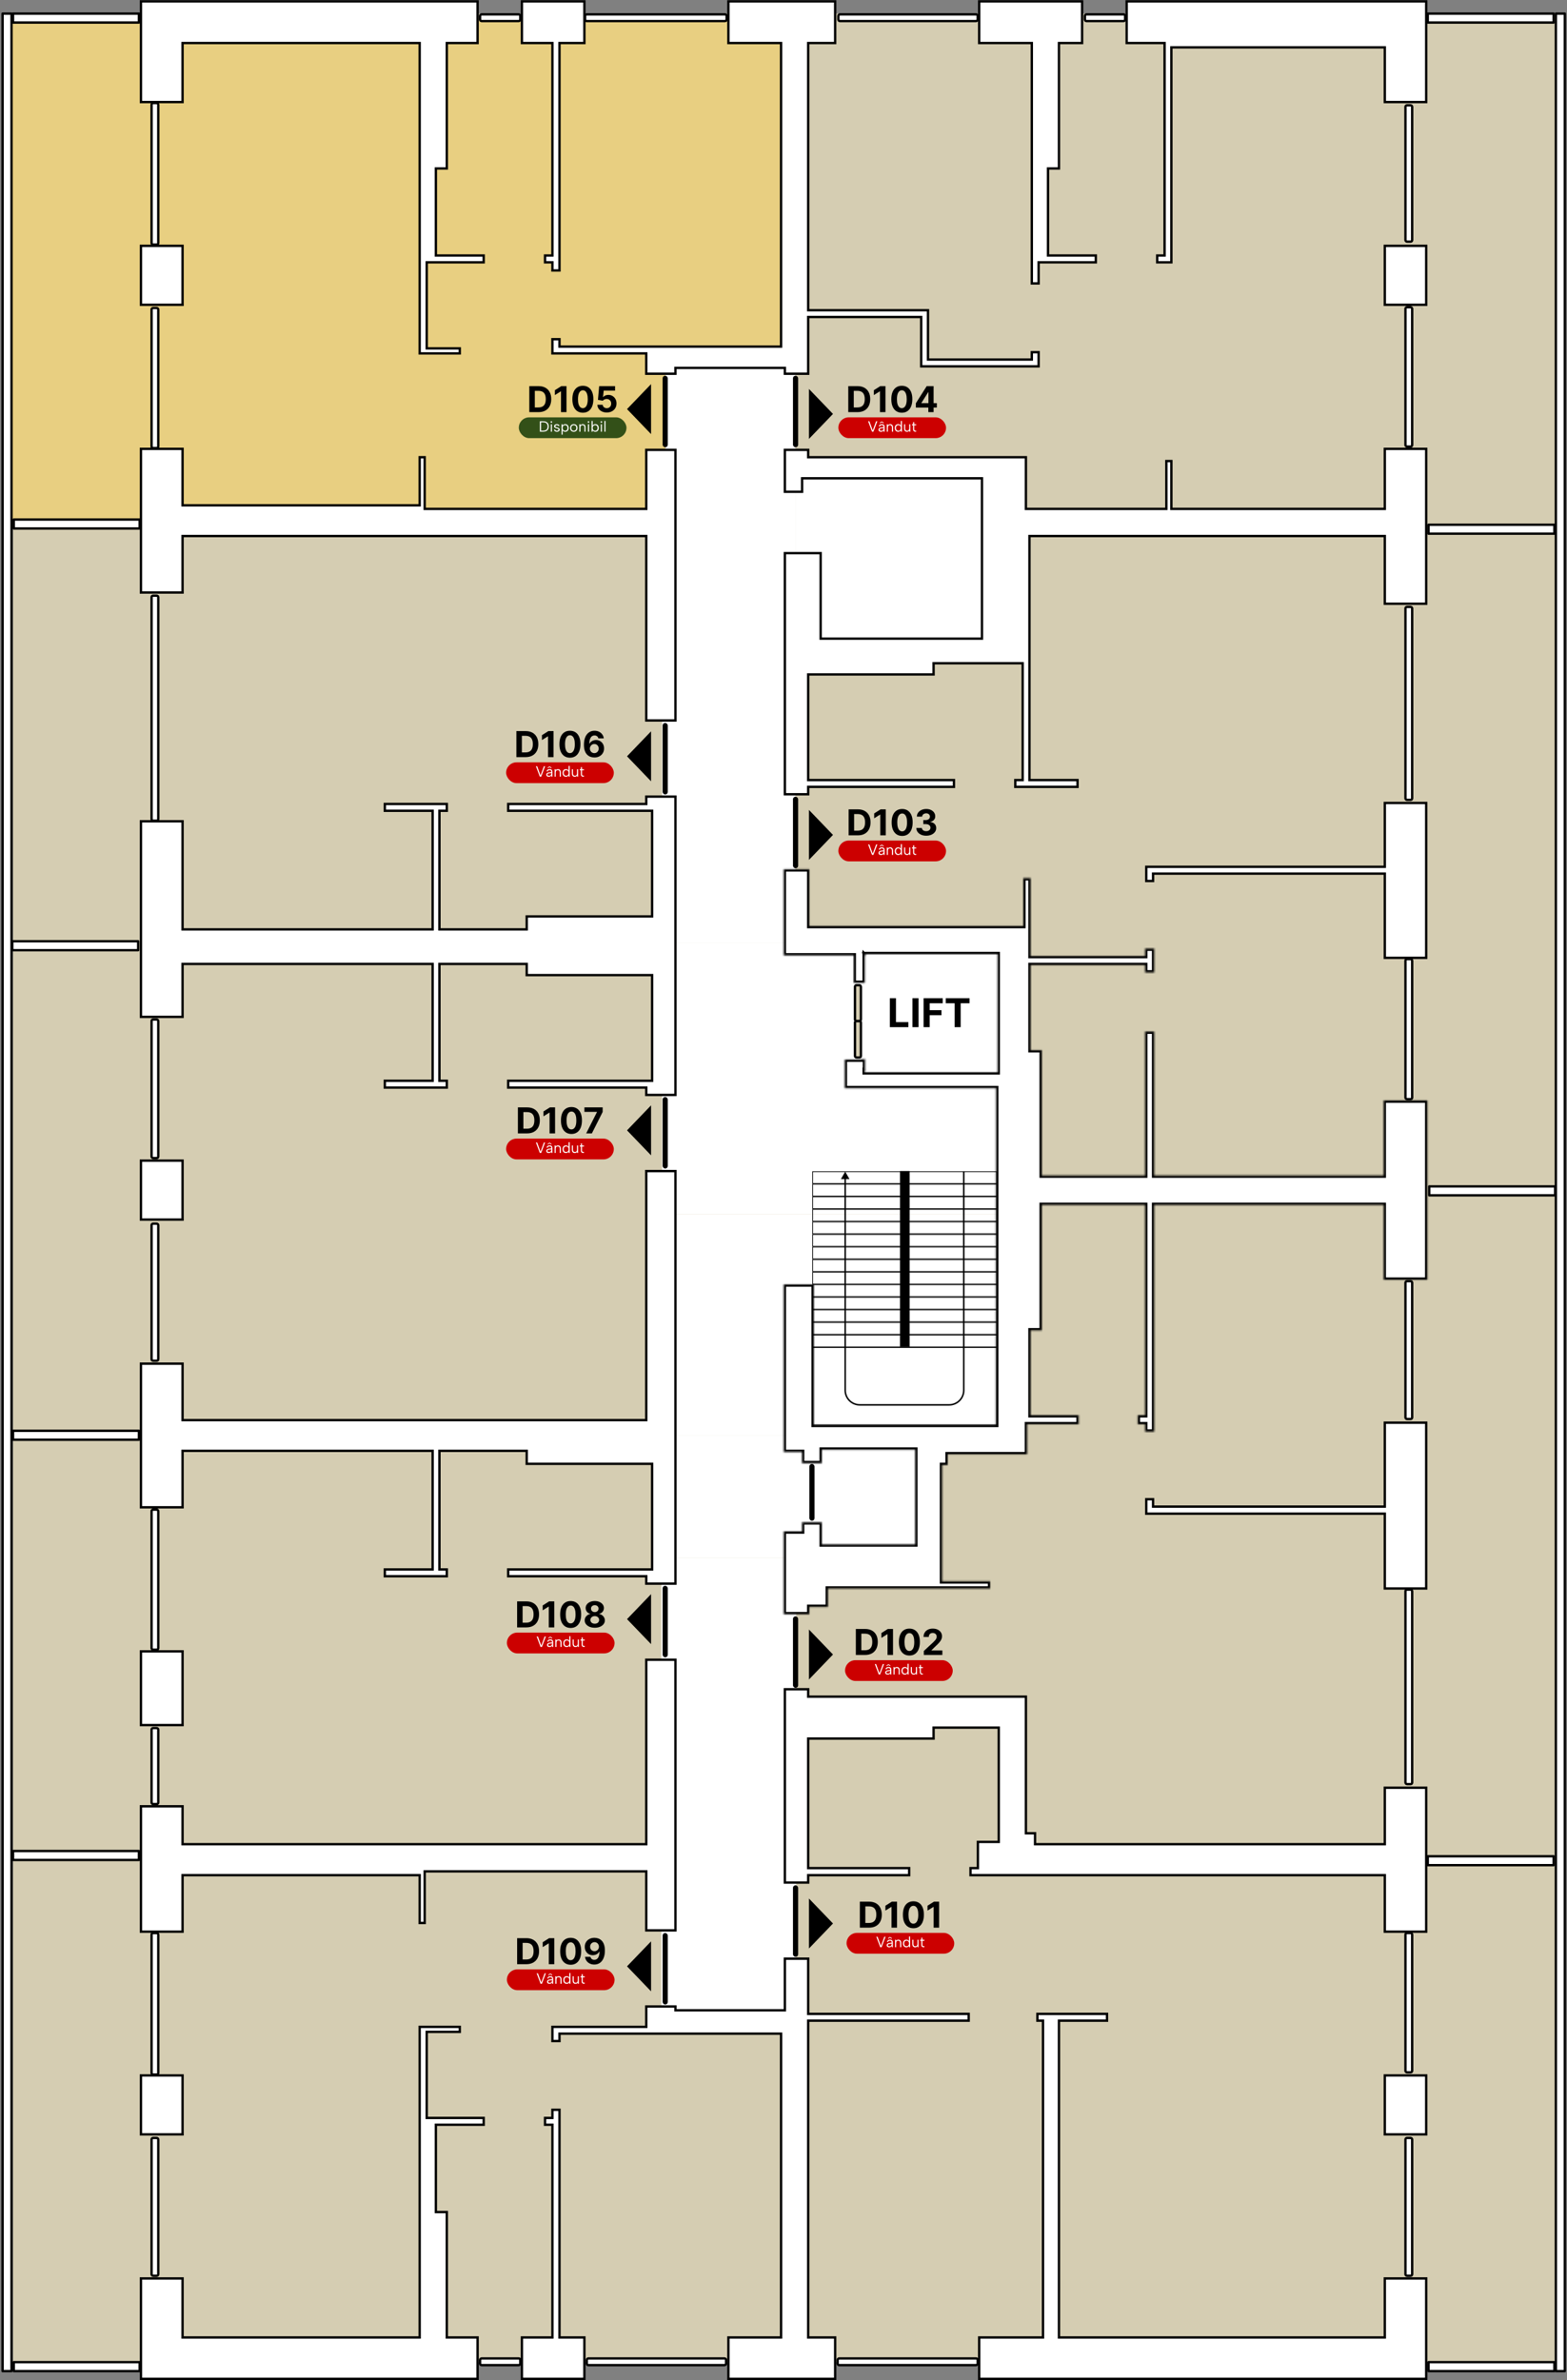 <svg width="997" height="1514" viewBox="0 0 997 1514" fill="none" xmlns="http://www.w3.org/2000/svg">
<rect x="0" y="0" width="997" height="1514" fill="#808080" stroke="none"/>
<rect x="992.645" y="1502.5" width="984.36" height="1493.84" transform="rotate(180 992.645 1502.5)" fill="#D5CDB2"/>
<path d="M506.58 1291.2L420.793 1291.2L420.793 990.714L506.58 990.714L506.58 1291.2Z" fill="white"/>
<path d="M591.899 990.714L420.793 990.714L420.793 912.896L591.899 912.896L591.899 990.714Z" fill="white"/>
<path d="M645.809 912.896L420.793 912.896L420.793 772.262L645.809 772.262L645.809 912.896Z" fill="white"/>
<path d="M645.809 772.262L421.262 772.262L421.262 599.75L645.809 599.75L645.809 772.262Z" fill="white"/>
<path d="M506.112 599.75L421.262 599.75L421.262 232.226L506.112 232.226L506.112 599.75Z" fill="white"/>
<path d="M637.839 413.644L506.112 413.644L506.112 302.074L637.839 302.074L637.839 413.644Z" fill="white"/>
<path d="M566.168 653.352L566.168 634.941L570.061 634.941L570.061 650.142L577.954 650.142L577.954 653.352L566.168 653.352ZM584.424 634.941L584.424 653.352L580.531 653.352L580.531 634.941L584.424 634.941ZM587.626 653.352L587.626 634.941L599.816 634.941L599.816 638.15L591.519 638.15L591.519 642.537L599.007 642.537L599.007 645.747L591.519 645.747L591.519 653.352L587.626 653.352ZM601.733 638.15L601.733 634.941L616.853 634.941L616.853 638.15L611.217 638.15L611.217 653.352L607.369 653.352L607.369 638.15L601.733 638.15Z" fill="black"/>
<path d="M423.45 330.457L7.81 330.457L7.81 225.732L423.45 225.732L423.45 330.457Z" fill="#E8CF81"/>
<path d="M504.492 225.732L7.81 225.732L7.81 11.5L504.492 11.5L504.492 225.732Z" fill="#E8CF81"/>
<path d="M411.186 1007.3L411.186 1002.6L323.322 1002.6L323.322 998.279L414.907 998.279L414.907 931.084L335.134 931.084L335.134 922.831L279.589 922.831L279.589 998.279L284.281 998.279L284.281 1002.6L244.844 1002.6L244.844 998.279L275.264 998.279L275.264 922.831L116.16 922.831L116.16 958.754L89.667 958.754L89.667 867.374L116.16 867.374L116.16 903.296L411.186 903.296L411.186 744.883L429.75 744.883L429.75 1007.3L411.186 1007.3Z" fill="white" stroke="black" stroke-width="1.5"/>
<path d="M267.012 224.781L267.012 27.372L116.159 27.372L116.159 64.912L89.666 64.912L89.666 0.878L303.86 0.878L303.86 27.372L284.281 27.372L284.281 107.145L277.323 107.145L277.323 162.527L307.744 162.527L307.744 166.853L271.498 166.853L271.498 221.589L292.534 221.589L292.534 224.781L267.012 224.781Z" fill="white" stroke="black" stroke-width="1.5"/>
<path d="M499.37 237.727L499.37 234.005L429.748 234.005L429.748 237.727L411.184 237.727L411.184 224.781L351.475 224.781L351.475 215.764L355.962 215.764L355.962 220.456L496.943 220.456L496.943 27.372L463.448 27.372L463.448 0.879L531.365 0.879L531.365 27.372L514.214 27.372L514.214 197.317L590.427 197.317L590.427 228.709L656.489 228.709L656.489 224.017L660.814 224.017L660.814 233.034L586.102 233.034L586.102 201.643L514.214 201.643L514.214 237.727L499.37 237.727Z" fill="white" stroke="black" stroke-width="1.5"/>
<path d="M411.186 696.461L411.186 691.769L323.322 691.769L323.322 687.443L414.907 687.443L414.907 620.248L335.134 620.248L335.134 613.128L279.589 613.128L279.589 687.443L284.281 687.443L284.281 691.769L244.844 691.769L244.844 687.443L275.264 687.443L275.264 613.128L116.16 613.128L116.16 646.785L89.667 646.785L89.667 522.396L116.16 522.396L116.16 591.165L275.264 591.165L275.264 515.718L244.844 515.718L244.844 511.393L284.281 511.393L284.281 515.718L279.589 515.718L279.589 591.165L335.134 591.165L335.134 582.913L414.907 582.913L414.907 515.718L323.322 515.718L323.322 511.393L411.186 511.393L411.186 506.7L429.75 506.7L429.75 696.461L411.186 696.461Z" fill="white" stroke="black" stroke-width="1.5"/>
<path d="M881.085 1357.62L881.085 1320.13L907.416 1320.13L907.416 1357.62L881.085 1357.62Z" fill="white" stroke="black" stroke-width="1.5"/>
<path d="M89.667 1228.66L89.667 1148.93L116.16 1148.93L116.16 1173.04L411.186 1173.04L411.186 1055.72L429.75 1055.72L429.75 1227.85L411.186 1227.85L411.186 1190.31L270.204 1190.31L270.204 1223.15L267.012 1223.15L267.012 1192.73L116.16 1192.73L116.16 1228.66L89.667 1228.66Z" fill="white" stroke="black" stroke-width="1.5"/>
<path d="M89.666 1357.62L89.666 1320.13L116.159 1320.13L116.159 1357.62L89.666 1357.62Z" fill="white" stroke="black" stroke-width="1.5"/>
<path d="M89.666 1513.12L89.666 1449.25L116.159 1449.25L116.159 1486.79L267.012 1486.79L267.012 1289.22L292.534 1289.22L292.534 1292.41L271.498 1292.41L271.498 1347.15L307.744 1347.15L307.744 1351.47L277.323 1351.47L277.323 1407.02L284.281 1407.02L284.281 1486.79L303.86 1486.79L303.86 1513.12L89.666 1513.12Z" fill="white" stroke="black" stroke-width="1.5"/>
<path d="M332.059 1513.12L332.059 1486.79L351.476 1486.79L351.476 1351.47L346.783 1351.47L346.783 1347.15L351.476 1347.15L351.476 1341.97L355.963 1341.97L355.963 1486.79L371.82 1486.79L371.82 1513.12L332.059 1513.12Z" fill="white" stroke="black" stroke-width="1.5"/>
<path d="M463.45 1513.12L463.45 1486.79L496.945 1486.79L496.945 1293.54L355.964 1293.54L355.964 1298.24L351.477 1298.24L351.477 1289.22L411.186 1289.22L411.186 1276.27L429.75 1276.27L429.75 1278.7L499.372 1278.7L499.372 1245.85L514.216 1245.85L514.216 1280.97L616.318 1280.97L616.318 1285.29L514.216 1285.29L514.216 1486.79L531.367 1486.79L531.367 1513.12L463.45 1513.12Z" fill="white" stroke="black" stroke-width="1.5"/>
<mask id="path-15-inside-1_60_11466" fill="white">
<path fill-rule="evenodd" clip-rule="evenodd" d="M522.893 968.245L522.893 982.322L582.278 982.322L582.278 922.128L522.893 922.128L522.893 930.704L510.272 930.704L510.272 923.585L498.622 923.585L498.622 816.952L577.005 816.952L517.763 816.952L517.763 906.271L633.734 906.271L633.734 692.195L537.456 692.195L537.456 673.91L550.24 673.91L550.24 673.586L547.812 673.586L547.812 673.425L550.401 673.425L550.401 680.383L550.725 680.383L550.725 680.059L550.887 680.059L550.887 680.544L550.24 680.544L550.24 682.001L634.705 682.001L634.705 606.92L550.24 606.92L550.374 607.567L551.372 607.567L551.372 607.729L550.887 607.729L550.887 608.215L550.725 608.215L550.725 607.891L550.401 607.891L550.24 607.729L550.24 625.205L543.12 625.205L543.12 607.729L498.622 607.729L498.622 552.875L514.965 552.875L514.965 588.959L651.048 588.959L651.048 558.539L655.74 558.539L655.74 608.053L728.556 608.053L728.556 603.36L734.381 603.36L734.381 618.571L728.556 618.571L728.556 613.878L655.74 613.878L655.74 667.923L662.86 667.923L662.86 747.696L728.556 747.696L728.556 656.111L734.381 656.111L734.381 747.696L880.334 747.696L880.334 699.962L908.166 699.962L908.166 814.039L880.334 814.039L880.334 766.466L734.381 766.466L734.381 910.64L728.556 910.64L728.556 905.947L723.863 905.947L723.863 900.122L728.556 900.122L728.556 766.466L662.86 766.466L662.86 846.239L655.74 846.239L655.74 900.122L686.323 900.122L686.323 905.947L653.475 905.947L653.475 925.041L602.99 925.041L602.99 931.837L599.43 931.837L599.43 1005.78L630.012 1005.78L630.012 1010.48L526.777 1010.48L526.777 1022.13L514.965 1022.13L514.965 1026.82L498.622 1026.82L498.622 974.07L510.272 974.07L510.272 968.245L522.893 968.245Z"/>
</mask>
<path fill-rule="evenodd" clip-rule="evenodd" d="M522.893 968.245L522.893 982.322L582.278 982.322L582.278 922.128L522.893 922.128L522.893 930.704L510.272 930.704L510.272 923.585L498.622 923.585L498.622 816.952L577.005 816.952L517.763 816.952L517.763 906.271L633.734 906.271L633.734 692.195L537.456 692.195L537.456 673.91L550.24 673.91L550.24 673.586L547.812 673.586L547.812 673.425L550.401 673.425L550.401 680.383L550.725 680.383L550.725 680.059L550.887 680.059L550.887 680.544L550.24 680.544L550.24 682.001L634.705 682.001L634.705 606.92L550.24 606.92L550.374 607.567L551.372 607.567L551.372 607.729L550.887 607.729L550.887 608.215L550.725 608.215L550.725 607.891L550.401 607.891L550.24 607.729L550.24 625.205L543.12 625.205L543.12 607.729L498.622 607.729L498.622 552.875L514.965 552.875L514.965 588.959L651.048 588.959L651.048 558.539L655.74 558.539L655.74 608.053L728.556 608.053L728.556 603.36L734.381 603.36L734.381 618.571L728.556 618.571L728.556 613.878L655.74 613.878L655.74 667.923L662.86 667.923L662.86 747.696L728.556 747.696L728.556 656.111L734.381 656.111L734.381 747.696L880.334 747.696L880.334 699.962L908.166 699.962L908.166 814.039L880.334 814.039L880.334 766.466L734.381 766.466L734.381 910.64L728.556 910.64L728.556 905.947L723.863 905.947L723.863 900.122L728.556 900.122L728.556 766.466L662.86 766.466L662.86 846.239L655.74 846.239L655.74 900.122L686.323 900.122L686.323 905.947L653.475 905.947L653.475 925.041L602.99 925.041L602.99 931.837L599.43 931.837L599.43 1005.78L630.012 1005.78L630.012 1010.48L526.777 1010.48L526.777 1022.13L514.965 1022.13L514.965 1026.82L498.622 1026.82L498.622 974.07L510.272 974.07L510.272 968.245L522.893 968.245Z" fill="white" stroke="black" stroke-width="3" mask="url(#path-15-inside-1_60_11466)"/>
<path d="M881.085 1228.66L881.085 1192.73L617.494 1192.73L617.494 1188.25L622.187 1188.25L622.187 1171.58L635.455 1171.58L635.455 1098.88L593.987 1098.88L593.987 1105.84L514.215 1105.84L514.215 1188.25L578.454 1188.25L578.454 1192.73L514.215 1192.73L514.215 1197.43L499.372 1197.43L499.372 1074.49L514.215 1074.49L514.215 1079.19L652.726 1079.19L652.726 1166.08L658.551 1166.08L658.551 1173.04L881.085 1173.04L881.085 1137.12L907.416 1137.12L907.416 1228.66L881.085 1228.66Z" fill="white" stroke="black" stroke-width="1.5"/>
<path d="M89.666 1097.27L89.666 1050.38L116.159 1050.38L116.159 1097.27L89.666 1097.27Z" fill="white" stroke="black" stroke-width="1.5"/>
<path d="M89.666 775.746L89.666 738.25L116.159 738.25L116.159 775.746L89.666 775.746Z" fill="white" stroke="black" stroke-width="1.5"/>
<path d="M89.666 193.875L89.666 156.379L116.159 156.379L116.159 193.875L89.666 193.875Z" fill="white" stroke="black" stroke-width="1.5"/>
<path d="M411.186 458.273L411.186 340.96L116.16 340.96L116.16 376.883L89.667 376.883L89.667 285.503L116.16 285.503L116.16 321.425L267.012 321.425L267.012 290.843L270.204 290.843L270.204 323.69L411.186 323.69L411.186 286.15L429.75 286.15L429.75 458.273L411.186 458.273Z" fill="white" stroke="black" stroke-width="1.5"/>
<path d="M499.372 505.199L499.372 351.846L522.144 351.846L522.144 406.215L624.775 406.215L624.775 304.23L510.331 304.23L510.331 312.806L499.372 312.806L499.372 286.15L514.215 286.15L514.215 290.843L652.726 290.843L652.726 323.69L742.089 323.69L742.089 293.271L745.281 293.271L745.281 323.69L881.085 323.69L881.085 285.503L907.416 285.503L907.416 384.003L881.085 384.003L881.085 340.961L654.99 340.961L654.99 496.182L685.573 496.182L685.573 500.507L645.973 500.507L645.973 496.182L650.665 496.182L650.665 421.866L593.987 421.866L593.987 428.986L514.215 428.986L514.215 496.182L606.933 496.182L606.933 500.507L514.215 500.507L514.215 505.199L499.372 505.199Z" fill="white" stroke="black" stroke-width="1.5"/>
<path d="M881.085 193.875L881.085 156.379L907.416 156.379L907.416 193.875L881.085 193.875Z" fill="white" stroke="black" stroke-width="1.5"/>
<path d="M736.264 166.852L736.264 162.526L740.956 162.526L740.956 27.37L716.846 27.37L716.846 0.877L907.416 0.877L907.416 64.91L881.085 64.91L881.085 30.121L745.281 30.121L745.281 166.852L736.264 166.852Z" fill="white" stroke="black" stroke-width="1.5"/>
<path d="M656.49 180.281L656.49 27.37L622.995 27.37L622.995 0.876L688.484 0.876L688.484 27.37L673.76 27.37L673.76 107.143L666.802 107.143L666.802 162.525L697.223 162.525L697.223 166.851L660.815 166.851L660.815 180.281L656.49 180.281Z" fill="white" stroke="black" stroke-width="1.5"/>
<path d="M351.476 172.031L351.476 166.854L346.783 166.854L346.783 162.528L351.476 162.528L351.476 27.372L332.059 27.372L332.059 0.879L371.82 0.879L371.82 27.372L355.963 27.372L355.963 172.031L351.476 172.031Z" fill="white" stroke="black" stroke-width="1.5"/>
<path d="M622.995 1513.12L622.995 1486.79L663.61 1486.79L663.61 1285.29L660.051 1285.29L660.051 1280.97L704.343 1280.97L704.343 1285.29L673.761 1285.29L673.761 1486.79L881.085 1486.79L881.085 1449.25L907.416 1449.25L907.416 1513.12L622.995 1513.12Z" fill="white" stroke="black" stroke-width="1.5"/>
<path d="M881.085 1010.38L881.085 962.803L729.306 962.803L729.306 953.623L733.631 953.623L733.631 958.315L881.085 958.315L881.085 904.918L907.416 904.918L907.416 1010.38L881.085 1010.38Z" fill="white" stroke="black" stroke-width="1.5"/>
<path d="M881.085 609.242L881.085 555.683L733.631 555.683L733.631 560.375L729.306 560.375L729.306 551.357L881.085 551.357L881.085 510.743L907.416 510.743L907.416 609.242L881.085 609.242Z" fill="white" stroke="black" stroke-width="1.5"/>
<path d="M1.65 1508.18L7.337 1508.18L7.337 8.658L1.65 8.658L1.65 1508.18Z" fill="white" stroke="black" stroke-width="1.5" stroke-linecap="round" stroke-linejoin="round"/>
<path d="M995.611 8.656H989.924V1508.18H995.611V8.656Z" fill="white" stroke="black" stroke-width="1.5" stroke-linecap="round" stroke-linejoin="round"/>
<path d="M8.759 1502.5L8.759 1508.18L88.854 1508.18L88.854 1502.5L8.759 1502.5Z" fill="white" stroke="black" stroke-width="1.5" stroke-linecap="round" stroke-linejoin="round"/>
<path d="M988.502 14.344L988.502 8.656L908.407 8.656L908.407 14.344L988.502 14.344Z" fill="white" stroke="black" stroke-width="1.5" stroke-linecap="round" stroke-linejoin="round"/>
<path d="M8.284 1177.38L8.284 1183.07L88.379 1183.07L88.379 1177.38L8.284 1177.38Z" fill="white" stroke="black" stroke-width="1.5" stroke-linecap="round" stroke-linejoin="round"/>
<path d="M988.977 339.465L988.977 333.777L908.882 333.777L908.882 339.465L988.977 339.465Z" fill="white" stroke="black" stroke-width="1.5" stroke-linecap="round" stroke-linejoin="round"/>
<path d="M8.284 910.078L8.284 915.766L88.379 915.766L88.379 910.078L8.284 910.078Z" fill="white" stroke="black" stroke-width="1.5" stroke-linecap="round" stroke-linejoin="round"/>
<path d="M7.811 598.703L7.811 604.391L87.905 604.391L87.905 598.703L7.811 598.703Z" fill="white" stroke="black" stroke-width="1.5" stroke-linecap="round" stroke-linejoin="round"/>
<path d="M989.449 760.316L989.449 754.629L909.354 754.629L909.354 760.316L989.449 760.316Z" fill="white" stroke="black" stroke-width="1.5" stroke-linecap="round" stroke-linejoin="round"/>
<path d="M8.759 330.457L8.759 336.145L88.854 336.145L88.854 330.457L8.759 330.457Z" fill="white" stroke="black" stroke-width="1.5" stroke-linecap="round" stroke-linejoin="round"/>
<path d="M988.502 1186.38L988.502 1180.7L908.407 1180.7L908.407 1186.38L988.502 1186.38Z" fill="white" stroke="black" stroke-width="1.5" stroke-linecap="round" stroke-linejoin="round"/>
<path d="M8.284 8.657L8.284 14.344L88.379 14.344L88.379 8.657L8.284 8.657Z" fill="white" stroke="black" stroke-width="1.5" stroke-linecap="round" stroke-linejoin="round"/>
<path d="M988.977 1508.18L988.977 1502.5L908.882 1502.5L908.882 1508.18L988.977 1508.18Z" fill="white" stroke="black" stroke-width="1.5" stroke-linecap="round" stroke-linejoin="round"/>
<path d="M529.986 1223.48L514.692 1239.38L514.692 1207.59L529.986 1223.48Z" fill="black"/>
<rect x="507.811" y="1244.68" width="3.281" height="45.472" rx="1.641" transform="rotate(180 507.811 1244.68)" fill="black"/>
<path d="M529.986 1052.39L514.692 1068.28L514.692 1036.49L529.986 1052.39Z" fill="black"/>
<rect x="507.811" y="1073.59" width="3.281" height="45.472" rx="1.641" transform="rotate(180 507.811 1073.59)" fill="black"/>
<path d="M529.986 531.064L514.692 546.958L514.692 515.17L529.986 531.064Z" fill="black"/>
<rect x="507.811" y="552.258" width="3.281" height="45.472" rx="1.641" transform="rotate(180 507.811 552.258)" fill="black"/>
<path d="M529.986 263.29L514.692 279.184L514.692 247.396L529.986 263.29Z" fill="black"/>
<rect x="507.811" y="284.484" width="3.281" height="45.472" rx="1.641" transform="rotate(180 507.811 284.484)" fill="black"/>
<path d="M398.941 260.214L414.235 244.32L414.235 276.108L398.941 260.214Z" fill="black"/>
<rect x="421.59" y="239.016" width="3.281" height="45.472" rx="1.641" fill="black"/>
<path d="M398.941 481.065L414.235 465.171L414.235 496.959L398.941 481.065Z" fill="black"/>
<rect x="421.59" y="459.867" width="3.281" height="45.472" rx="1.641" fill="black"/>
<path d="M398.941 718.979L414.235 703.085L414.235 734.873L398.941 718.979Z" fill="black"/>
<rect x="421.592" y="697.785" width="3.281" height="45.472" rx="1.641" fill="black"/>
<path d="M398.941 1029.88L414.235 1013.98L414.235 1045.77L398.941 1029.88Z" fill="black"/>
<rect x="421.59" y="1008.68" width="3.281" height="45.472" rx="1.641" fill="black"/>
<path d="M398.941 1250.73L414.235 1234.84L414.235 1266.63L398.941 1250.73Z" fill="black"/>
<rect x="421.59" y="1229.54" width="3.281" height="45.472" rx="1.641" fill="black"/>
<rect x="898.488" y="1447.55" width="4.265" height="87.678" rx="0.995" transform="rotate(180 898.488 1447.55)" fill="white" stroke="black" stroke-width="1.5"/>
<rect x="100.701" y="1447.55" width="4.265" height="87.678" rx="0.995" transform="rotate(180 100.701 1447.55)" fill="white" stroke="black" stroke-width="1.5"/>
<rect x="373.336" y="1504.39" width="4.265" height="88.626" rx="0.995" transform="rotate(-90 373.336 1504.39)" fill="white" stroke="black" stroke-width="1.5"/>
<rect x="532.93" y="1504.39" width="4.265" height="89.1" rx="0.995" transform="rotate(-90 532.93 1504.39)" fill="white" stroke="black" stroke-width="1.5"/>
<rect x="898.488" y="1318.16" width="4.265" height="88.626" rx="0.995" transform="rotate(180 898.488 1318.16)" fill="white" stroke="black" stroke-width="1.5"/>
<rect x="100.701" y="1319.59" width="4.265" height="90.047" rx="0.995" transform="rotate(180 100.701 1319.59)" fill="white" stroke="black" stroke-width="1.5"/>
<rect x="898.488" y="902.586" width="4.265" height="87.678" rx="0.995" transform="rotate(180 898.488 902.586)" fill="white" stroke="black" stroke-width="1.5"/>
<rect x="100.701" y="1049.33" width="4.265" height="89.1" rx="0.995" transform="rotate(180 100.701 1049.33)" fill="white" stroke="black" stroke-width="1.5"/>
<rect x="100.701" y="736.621" width="4.265" height="88.152" rx="0.995" transform="rotate(180 100.701 736.621)" fill="white" stroke="black" stroke-width="1.5"/>
<rect x="100.701" y="865.531" width="4.265" height="87.204" rx="0.995" transform="rotate(180 100.701 865.531)" fill="white" stroke="black" stroke-width="1.5"/>
<rect x="100.701" y="1147.52" width="4.265" height="48.341" rx="0.995" transform="rotate(180 100.701 1147.52)" fill="white" stroke="black" stroke-width="1.5"/>
<rect x="898.488" y="699.141" width="4.265" height="89.1" rx="0.995" transform="rotate(180 898.488 699.141)" fill="white" stroke="black" stroke-width="1.5"/>
<rect x="898.488" y="284.043" width="4.265" height="88.626" rx="0.995" transform="rotate(180 898.488 284.043)" fill="white" stroke="black" stroke-width="1.5"/>
<rect x="100.701" y="284.988" width="4.265" height="89.1" rx="0.995" transform="rotate(180 100.701 284.988)" fill="white" stroke="black" stroke-width="1.5"/>
<rect x="100.701" y="522.012" width="4.265" height="143.128" rx="0.995" transform="rotate(180 100.701 522.012)" fill="white" stroke="black" stroke-width="1.5"/>
<rect x="898.488" y="153.703" width="4.265" height="86.73" rx="0.995" transform="rotate(180 898.488 153.703)" fill="white" stroke="black" stroke-width="1.5"/>
<rect x="100.701" y="155.598" width="4.265" height="90.047" rx="0.995" transform="rotate(180 100.701 155.598)" fill="white" stroke="black" stroke-width="1.5"/>
<rect x="894.225" y="1011.12" width="4.265" height="123.697" rx="0.995" fill="white" stroke="black" stroke-width="1.5"/>
<rect x="898.488" y="508.77" width="4.265" height="122.749" rx="0.995" transform="rotate(180 898.488 508.77)" fill="white" stroke="black" stroke-width="1.5"/>
<rect x="533.402" y="13.398" width="4.265" height="88.626" rx="0.995" transform="rotate(-90 533.402 13.398)" fill="white" stroke="black" stroke-width="1.5"/>
<rect x="690.275" y="13.398" width="4.265" height="25.592" rx="0.995" transform="rotate(-90 690.275 13.398)" fill="white" stroke="black" stroke-width="1.5"/>
<rect x="305.441" y="13.398" width="4.265" height="25.592" rx="0.995" transform="rotate(-90 305.441 13.398)" fill="white" stroke="black" stroke-width="1.5"/>
<rect x="305.441" y="1504.39" width="4.265" height="25.592" rx="0.995" transform="rotate(-90 305.441 1504.39)" fill="white" stroke="black" stroke-width="1.5"/>
<rect x="372.266" y="13.398" width="4.265" height="90.047" rx="0.995" transform="rotate(-90 372.266 13.398)" fill="white" stroke="black" stroke-width="1.5"/>
<rect x="514.955" y="931.176" width="3.281" height="36.096" rx="1.641" fill="black"/>
<rect x="634.115" y="752.79" width="117.062" height="7.518" transform="rotate(180 634.115 752.79)" stroke="black" stroke-width="0.474"/>
<rect x="634.115" y="760.783" width="117.062" height="7.518" transform="rotate(180 634.115 760.783)" stroke="black" stroke-width="0.474"/>
<rect x="634.115" y="768.775" width="117.062" height="7.518" transform="rotate(180 634.115 768.775)" stroke="black" stroke-width="0.474"/>
<rect x="634.115" y="776.767" width="117.062" height="7.518" transform="rotate(180 634.115 776.767)" stroke="black" stroke-width="0.474"/>
<rect x="634.115" y="784.759" width="117.062" height="7.518" transform="rotate(180 634.115 784.759)" stroke="black" stroke-width="0.474"/>
<rect x="634.115" y="792.751" width="117.062" height="7.518" transform="rotate(180 634.115 792.751)" stroke="black" stroke-width="0.474"/>
<rect x="634.115" y="800.744" width="117.062" height="7.518" transform="rotate(180 634.115 800.744)" stroke="black" stroke-width="0.474"/>
<rect x="634.115" y="808.736" width="117.062" height="7.518" transform="rotate(180 634.115 808.736)" stroke="black" stroke-width="0.474"/>
<rect x="634.115" y="816.728" width="117.062" height="7.518" transform="rotate(180 634.115 816.728)" stroke="black" stroke-width="0.474"/>
<rect x="634.115" y="824.72" width="117.062" height="7.518" transform="rotate(180 634.115 824.72)" stroke="black" stroke-width="0.474"/>
<rect x="634.115" y="832.712" width="117.062" height="7.518" transform="rotate(180 634.115 832.712)" stroke="black" stroke-width="0.474"/>
<rect x="634.115" y="840.704" width="117.062" height="7.518" transform="rotate(180 634.115 840.704)" stroke="black" stroke-width="0.474"/>
<rect x="634.115" y="848.697" width="117.062" height="7.518" transform="rotate(180 634.115 848.697)" stroke="black" stroke-width="0.474"/>
<rect x="634.115" y="856.689" width="117.062" height="7.518" transform="rotate(180 634.115 856.689)" stroke="black" stroke-width="0.474"/>
<rect x="634.115" y="906.525" width="117.062" height="49.361" transform="rotate(180 634.115 906.525)" stroke="black" stroke-width="0.474"/>
<path d="M537.754 745.247L535.018 749.987L540.49 749.987L537.754 745.247ZM537.754 749.513L537.28 749.513L537.28 884.297L537.754 884.297L538.228 884.297L538.228 749.513L537.754 749.513ZM547.055 893.598L547.055 894.072L603.893 894.072L603.893 893.598L603.893 893.124L547.055 893.124L547.055 893.598ZM613.194 884.297L613.668 884.297L613.668 745.247L613.194 745.247L612.72 745.247L612.72 884.297L613.194 884.297ZM603.893 893.598L603.893 894.072C609.292 894.072 613.668 889.695 613.668 884.297L613.194 884.297L612.72 884.297C612.72 889.172 608.768 893.124 603.893 893.124L603.893 893.598ZM537.754 884.297L537.28 884.297C537.28 889.695 541.656 894.072 547.055 894.072L547.055 893.598L547.055 893.124C542.18 893.124 538.228 889.172 538.228 884.297L537.754 884.297Z" fill="black"/>
<rect x="578.531" y="856.466" width="5.687" height="111.374" transform="rotate(180 578.531 856.466)" fill="black" stroke="black" stroke-width="0.474"/>
<rect x="547.754" y="672.641" width="3.791" height="23.223" rx="0.995" transform="rotate(180 547.754 672.641)" fill="#D5CDB2" stroke="black" stroke-width="1.5"/>
<rect x="547.754" y="649.418" width="3.791" height="22.749" rx="0.995" transform="rotate(180 547.754 649.418)" fill="#D5CDB2" stroke="black" stroke-width="1.5"/>
<path d="M342.642 262.152L336.777 262.152L336.777 245.608L342.69 245.608C344.354 245.608 345.787 245.939 346.988 246.601C348.189 247.258 349.113 248.204 349.759 249.437C350.411 250.67 350.736 252.146 350.736 253.864C350.736 255.587 350.411 257.068 349.759 258.307C349.113 259.546 348.184 260.496 346.972 261.159C345.765 261.821 344.322 262.152 342.642 262.152ZM340.275 259.155L342.496 259.155C343.53 259.155 344.4 258.972 345.106 258.606C345.817 258.234 346.35 257.661 346.705 256.885C347.066 256.104 347.246 255.097 347.246 253.864C347.246 252.641 347.066 251.642 346.705 250.867C346.35 250.091 345.819 249.52 345.114 249.154C344.408 248.788 343.538 248.605 342.504 248.605L340.275 248.605L340.275 259.155ZM360.428 245.608L360.428 262.152L356.93 262.152L356.93 248.928L356.834 248.928L353.045 251.303L353.045 248.201L357.141 245.608L360.428 245.608ZM370.848 262.516C369.458 262.51 368.262 262.169 367.261 261.49C366.264 260.811 365.497 259.828 364.958 258.541C364.425 257.254 364.161 255.706 364.167 253.896C364.167 252.092 364.433 250.554 364.966 249.283C365.505 248.012 366.272 247.046 367.269 246.383C368.271 245.715 369.463 245.382 370.848 245.382C372.232 245.382 373.422 245.715 374.418 246.383C375.42 247.051 376.19 248.021 376.729 249.292C377.267 250.557 377.534 252.092 377.528 253.896C377.528 255.711 377.259 257.262 376.721 258.549C376.187 259.837 375.423 260.819 374.426 261.498C373.43 262.177 372.237 262.516 370.848 262.516ZM370.848 259.616C371.795 259.616 372.552 259.139 373.118 258.186C373.683 257.233 373.963 255.803 373.958 253.896C373.958 252.641 373.829 251.597 373.57 250.762C373.317 249.927 372.956 249.3 372.487 248.88C372.024 248.459 371.478 248.249 370.848 248.249C369.905 248.249 369.151 248.721 368.586 249.663C368.02 250.606 367.735 252.017 367.729 253.896C367.729 255.167 367.856 256.228 368.109 257.079C368.367 257.925 368.731 258.56 369.2 258.986C369.668 259.406 370.217 259.616 370.848 259.616ZM386.065 262.379C384.924 262.379 383.906 262.169 383.012 261.748C382.123 261.328 381.417 260.749 380.895 260.012C380.373 259.274 380.101 258.428 380.079 257.475L383.472 257.475C383.51 258.116 383.779 258.636 384.28 259.034C384.781 259.433 385.376 259.632 386.065 259.632C386.615 259.632 387.099 259.511 387.519 259.268C387.945 259.021 388.276 258.679 388.513 258.242C388.755 257.801 388.877 257.295 388.877 256.724C388.877 256.142 388.753 255.63 388.505 255.189C388.263 254.747 387.926 254.402 387.495 254.155C387.064 253.907 386.572 253.78 386.017 253.775C385.532 253.775 385.061 253.875 384.603 254.074C384.151 254.273 383.798 254.545 383.545 254.89L380.435 254.332L381.218 245.608L391.332 245.608L391.332 248.468L384.102 248.468L383.674 252.612L383.771 252.612C384.062 252.202 384.501 251.863 385.088 251.594C385.675 251.325 386.332 251.19 387.059 251.19C388.055 251.19 388.944 251.424 389.725 251.893C390.506 252.361 391.122 253.005 391.575 253.824C392.027 254.637 392.251 255.574 392.245 256.635C392.251 257.75 391.992 258.741 391.47 259.608C390.953 260.469 390.228 261.148 389.297 261.643C388.37 262.134 387.293 262.379 386.065 262.379Z" fill="black"/>
<rect x="330.086" y="265.469" width="68.511" height="13.227" rx="6.614" fill="#335018"/>
<path d="M345.677 267.947C346.41 267.947 347.035 268.083 347.554 268.355C348.078 268.62 348.479 269.002 348.757 269.501C349.042 270.001 349.184 270.595 349.184 271.283C349.184 271.966 349.042 272.554 348.757 273.046C348.479 273.539 348.078 273.919 347.554 274.184C347.035 274.449 346.41 274.582 345.677 274.582H343.487V267.947H345.677ZM345.677 273.919C346.58 273.919 347.263 273.688 347.724 273.227C348.185 272.765 348.416 272.118 348.416 271.283C348.416 270.443 348.185 269.789 347.724 269.321C347.263 268.847 346.58 268.61 345.677 268.61H344.246V273.919H345.677ZM350.459 269.843H351.16V274.582H350.459V269.843ZM350.819 268.895C350.674 268.895 350.554 268.847 350.459 268.753C350.364 268.658 350.317 268.541 350.317 268.402C350.317 268.257 350.364 268.137 350.459 268.042C350.554 267.947 350.674 267.9 350.819 267.9C350.952 267.9 351.066 267.947 351.16 268.042C351.261 268.137 351.312 268.257 351.312 268.402C351.312 268.541 351.261 268.658 351.16 268.753C351.066 268.847 350.952 268.895 350.819 268.895ZM353.149 273.132C353.187 273.321 353.257 273.479 353.358 273.606C353.459 273.726 353.588 273.817 353.746 273.881C353.911 273.944 354.1 273.975 354.315 273.975C354.65 273.975 354.903 273.912 355.073 273.786C355.25 273.653 355.339 273.489 355.339 273.293C355.339 273.129 355.285 272.996 355.178 272.895C355.076 272.794 354.941 272.712 354.77 272.648C354.599 272.579 354.41 272.519 354.201 272.468C354.037 272.43 353.86 272.386 353.67 272.336C353.481 272.279 353.301 272.203 353.13 272.108C352.96 272.013 352.821 271.89 352.713 271.738C352.606 271.587 352.552 271.388 352.552 271.141C352.552 270.87 352.625 270.633 352.77 270.43C352.922 270.222 353.127 270.061 353.386 269.947C353.651 269.833 353.955 269.776 354.296 269.776C354.688 269.776 355.035 269.862 355.339 270.032C355.648 270.203 355.863 270.468 355.983 270.828L355.32 271.056C355.275 270.892 355.193 270.765 355.073 270.677C354.96 270.588 354.83 270.528 354.685 270.497C354.546 270.465 354.407 270.449 354.268 270.449C353.983 270.449 353.753 270.506 353.576 270.62C353.405 270.727 353.32 270.892 353.32 271.113C353.32 271.233 353.348 271.334 353.405 271.416C353.462 271.492 353.541 271.555 353.642 271.606C353.743 271.656 353.863 271.701 354.002 271.738C354.141 271.77 354.293 271.808 354.457 271.852C354.64 271.896 354.827 271.953 355.016 272.023C355.206 272.086 355.383 272.171 355.547 272.279C355.712 272.38 355.844 272.513 355.945 272.677C356.053 272.835 356.106 273.034 356.106 273.274C356.106 273.552 356.031 273.795 355.879 274.004C355.727 274.206 355.516 274.364 355.244 274.478C354.978 274.592 354.669 274.648 354.315 274.648C353.828 274.648 353.424 274.541 353.102 274.326C352.786 274.105 352.574 273.783 352.467 273.359L353.149 273.132ZM357.894 273.625L357.97 273.615V276.478H357.259V269.843H357.913L357.961 270.724C358.106 270.459 358.321 270.234 358.605 270.051C358.889 269.868 359.247 269.776 359.676 269.776C360.087 269.776 360.457 269.877 360.785 270.08C361.114 270.276 361.373 270.557 361.562 270.923C361.752 271.283 361.847 271.713 361.847 272.212C361.847 272.705 361.755 273.135 361.572 273.501C361.395 273.862 361.142 274.143 360.814 274.345C360.491 274.547 360.112 274.648 359.676 274.648C359.221 274.648 358.845 274.55 358.548 274.355C358.251 274.159 358.033 273.915 357.894 273.625ZM361.079 272.212C361.079 271.669 360.937 271.239 360.653 270.923C360.374 270.601 359.998 270.44 359.525 270.44C359.228 270.44 358.959 270.509 358.719 270.648C358.485 270.787 358.302 270.99 358.169 271.255C358.036 271.52 357.97 271.84 357.97 272.212C357.97 272.579 358.036 272.895 358.169 273.16C358.302 273.426 358.485 273.631 358.719 273.776C358.959 273.915 359.228 273.985 359.525 273.985C359.998 273.985 360.374 273.827 360.653 273.511C360.937 273.189 361.079 272.756 361.079 272.212ZM365.055 274.648C364.606 274.648 364.205 274.55 363.851 274.355C363.497 274.159 363.219 273.881 363.017 273.52C362.815 273.154 362.714 272.721 362.714 272.222C362.714 271.716 362.815 271.28 363.017 270.914C363.225 270.547 363.507 270.266 363.861 270.07C364.221 269.874 364.625 269.776 365.074 269.776C365.522 269.776 365.924 269.874 366.278 270.07C366.638 270.266 366.919 270.547 367.121 270.914C367.33 271.274 367.434 271.704 367.434 272.203C367.434 272.708 367.33 273.144 367.121 273.511C366.913 273.877 366.628 274.159 366.268 274.355C365.908 274.55 365.504 274.648 365.055 274.648ZM365.045 273.975C365.323 273.975 365.586 273.915 365.832 273.795C366.079 273.669 366.278 273.476 366.429 273.217C366.587 272.952 366.666 272.617 366.666 272.212C366.666 271.802 366.59 271.467 366.439 271.208C366.287 270.949 366.088 270.759 365.842 270.639C365.601 270.513 365.342 270.449 365.064 270.449C364.786 270.449 364.527 270.513 364.287 270.639C364.047 270.759 363.851 270.952 363.699 271.217C363.554 271.476 363.481 271.808 363.481 272.212C363.481 272.623 363.554 272.958 363.699 273.217C363.845 273.476 364.034 273.669 364.268 273.795C364.508 273.915 364.767 273.975 365.045 273.975ZM368.598 269.843H369.252L369.29 270.516C369.442 270.282 369.641 270.102 369.887 269.975C370.134 269.843 370.421 269.776 370.75 269.776C371.11 269.776 371.426 269.855 371.698 270.013C371.97 270.165 372.181 270.396 372.333 270.705C372.485 271.009 372.56 271.391 372.56 271.852V274.582H371.85V271.937C371.85 271.445 371.742 271.072 371.527 270.819C371.319 270.56 371.015 270.43 370.617 270.43C370.207 270.43 369.884 270.566 369.651 270.838C369.423 271.11 369.309 271.511 369.309 272.042V274.582H368.598V269.843ZM374.082 269.843H374.783V274.582H374.082V269.843ZM374.442 268.895C374.296 268.895 374.176 268.847 374.082 268.753C373.987 268.658 373.939 268.541 373.939 268.402C373.939 268.257 373.987 268.137 374.082 268.042C374.176 267.947 374.296 267.9 374.442 267.9C374.574 267.9 374.688 267.947 374.783 268.042C374.884 268.137 374.935 268.257 374.935 268.402C374.935 268.541 374.884 268.658 374.783 268.753C374.688 268.847 374.574 268.895 374.442 268.895ZM377.018 270.8C377.157 270.509 377.375 270.266 377.672 270.07C377.969 269.874 378.345 269.776 378.8 269.776C379.236 269.776 379.615 269.877 379.938 270.08C380.266 270.282 380.519 270.566 380.696 270.933C380.879 271.293 380.971 271.719 380.971 272.212C380.971 272.705 380.879 273.135 380.696 273.501C380.513 273.868 380.257 274.152 379.928 274.355C379.606 274.55 379.23 274.648 378.8 274.648C378.37 274.648 378.013 274.557 377.729 274.374C377.445 274.19 377.23 273.966 377.085 273.701L377.037 274.582H376.383V267.757H377.094V270.81L377.018 270.8ZM380.203 272.212C380.203 271.669 380.061 271.239 379.776 270.923C379.498 270.601 379.122 270.44 378.649 270.44C378.352 270.44 378.083 270.513 377.843 270.658C377.609 270.797 377.426 270.999 377.293 271.264C377.16 271.524 377.094 271.84 377.094 272.212C377.094 272.585 377.16 272.904 377.293 273.17C377.426 273.435 377.609 273.637 377.843 273.776C378.083 273.915 378.352 273.985 378.649 273.985C379.122 273.985 379.498 273.827 379.776 273.511C380.061 273.189 380.203 272.756 380.203 272.212ZM382.274 269.843H382.975V274.582H382.274V269.843ZM382.634 268.895C382.488 268.895 382.368 268.847 382.274 268.753C382.179 268.658 382.131 268.541 382.131 268.402C382.131 268.257 382.179 268.137 382.274 268.042C382.368 267.947 382.488 267.9 382.634 267.9C382.766 267.9 382.88 267.947 382.975 268.042C383.076 268.137 383.127 268.257 383.127 268.402C383.127 268.541 383.076 268.658 382.975 268.753C382.88 268.847 382.766 268.895 382.634 268.895ZM384.575 267.757H385.286V274.582H384.575V267.757Z" fill="white"/>
<path d="M545.581 262.152L539.716 262.152L539.716 245.608L545.629 245.608C547.293 245.608 548.726 245.939 549.927 246.601C551.128 247.258 552.051 248.204 552.698 249.437C553.349 250.67 553.675 252.146 553.675 253.864C553.675 255.587 553.349 257.068 552.698 258.307C552.051 259.546 551.122 260.496 549.911 261.159C548.704 261.821 547.261 262.152 545.581 262.152ZM543.214 259.155L545.435 259.155C546.469 259.155 547.339 258.972 548.044 258.606C548.755 258.234 549.289 257.661 549.644 256.885C550.005 256.104 550.185 255.097 550.185 253.864C550.185 252.641 550.005 251.642 549.644 250.867C549.289 250.091 548.758 249.52 548.053 249.154C547.347 248.788 546.477 248.605 545.443 248.605L543.214 248.605L543.214 259.155ZM563.367 245.608L563.367 262.152L559.869 262.152L559.869 248.928L559.772 248.928L555.984 251.303L555.984 248.201L560.079 245.608L563.367 245.608ZM573.786 262.516C572.397 262.51 571.201 262.169 570.199 261.49C569.203 260.811 568.436 259.828 567.897 258.541C567.364 257.254 567.1 255.706 567.105 253.896C567.105 252.092 567.372 250.554 567.905 249.283C568.444 248.012 569.211 247.046 570.208 246.383C571.209 245.715 572.402 245.382 573.786 245.382C575.17 245.382 576.361 245.715 577.357 246.383C578.359 247.051 579.129 248.021 579.667 249.292C580.206 250.557 580.473 252.092 580.467 253.896C580.467 255.711 580.198 257.262 579.659 258.549C579.126 259.837 578.361 260.819 577.365 261.498C576.369 262.177 575.176 262.516 573.786 262.516ZM573.786 259.616C574.734 259.616 575.491 259.139 576.056 258.186C576.622 257.233 576.902 255.803 576.896 253.896C576.896 252.641 576.767 251.597 576.509 250.762C576.256 249.927 575.895 249.3 575.426 248.88C574.963 248.459 574.416 248.249 573.786 248.249C572.844 248.249 572.09 248.721 571.524 249.663C570.959 250.606 570.673 252.017 570.668 253.896C570.668 255.167 570.795 256.228 571.048 257.079C571.306 257.925 571.67 258.56 572.138 258.986C572.607 259.406 573.156 259.616 573.786 259.616ZM582.711 259.244L582.711 256.489L589.618 245.608L591.993 245.608L591.993 249.421L590.587 249.421L586.233 256.312L586.233 256.441L596.048 256.441L596.048 259.244L582.711 259.244ZM590.652 262.152L590.652 258.404L590.717 257.184L590.717 245.608L593.996 245.608L593.996 262.152L590.652 262.152Z" fill="black"/>
<rect x="533.402" y="265.469" width="68.511" height="13.227" rx="6.614" fill="#CC0000"/>
<path d="M557.411 267.947H558.217L555.696 274.582H554.824L552.34 267.947H553.146L555.279 273.776L557.411 267.947ZM562.186 269.293L561.02 268.573L559.855 269.293V268.743L561.02 268.042L562.186 268.743V269.293ZM562.186 274.582L562.129 273.729C561.997 274.02 561.801 274.247 561.542 274.411C561.283 274.569 560.954 274.648 560.556 274.648C560.215 274.648 559.924 274.595 559.684 274.487C559.444 274.38 559.257 274.228 559.125 274.032C558.998 273.83 558.935 273.593 558.935 273.321C558.935 272.923 559.084 272.598 559.381 272.345C559.678 272.086 560.107 271.928 560.67 271.871L562.129 271.71V271.331C562.129 271.065 562.031 270.854 561.836 270.696C561.64 270.531 561.374 270.449 561.039 270.449C560.711 270.449 560.436 270.525 560.215 270.677C560 270.828 559.851 271.046 559.769 271.331L559.125 271.103C559.251 270.686 559.482 270.361 559.817 270.127C560.158 269.893 560.572 269.776 561.058 269.776C561.621 269.776 562.057 269.922 562.366 270.212C562.682 270.497 562.84 270.885 562.84 271.378V274.582H562.186ZM562.129 272.317L560.66 272.487C560.344 272.525 560.104 272.614 559.94 272.753C559.776 272.885 559.693 273.062 559.693 273.283C559.693 273.505 559.772 273.682 559.93 273.814C560.095 273.947 560.328 274.013 560.632 274.013C560.979 274.013 561.264 273.944 561.485 273.805C561.706 273.666 561.867 273.479 561.968 273.246C562.076 273.005 562.129 272.746 562.129 272.468V272.317ZM564.227 269.843H564.881L564.919 270.516C565.071 270.282 565.27 270.102 565.516 269.975C565.763 269.843 566.05 269.776 566.379 269.776C566.739 269.776 567.055 269.855 567.327 270.013C567.599 270.165 567.81 270.396 567.962 270.705C568.114 271.009 568.189 271.391 568.189 271.852V274.582H567.478V271.937C567.478 271.445 567.371 271.072 567.156 270.819C566.948 270.56 566.644 270.43 566.246 270.43C565.835 270.43 565.513 270.566 565.279 270.838C565.052 271.11 564.938 271.511 564.938 272.042V274.582H564.227V269.843ZM573.227 270.8L573.151 270.81V267.757H573.862V274.582H573.208L573.161 273.701C573.015 273.966 572.797 274.19 572.507 274.374C572.222 274.557 571.868 274.648 571.445 274.648C571.009 274.648 570.627 274.55 570.298 274.355C569.976 274.152 569.723 273.868 569.54 273.501C569.363 273.135 569.274 272.705 569.274 272.212C569.274 271.719 569.363 271.293 569.54 270.933C569.723 270.566 569.976 270.282 570.298 270.08C570.627 269.877 571.009 269.776 571.445 269.776C571.894 269.776 572.267 269.874 572.564 270.07C572.861 270.266 573.082 270.509 573.227 270.8ZM570.042 272.212C570.042 272.756 570.181 273.189 570.459 273.511C570.737 273.827 571.116 273.985 571.597 273.985C571.894 273.985 572.159 273.915 572.393 273.776C572.627 273.637 572.81 273.435 572.943 273.17C573.082 272.904 573.151 272.585 573.151 272.212C573.151 271.84 573.082 271.524 572.943 271.264C572.81 270.999 572.627 270.797 572.393 270.658C572.159 270.513 571.894 270.44 571.597 270.44C571.123 270.44 570.744 270.601 570.459 270.923C570.181 271.239 570.042 271.669 570.042 272.212ZM579.193 274.582H578.549L578.501 273.9C578.356 274.14 578.16 274.326 577.914 274.459C577.667 274.585 577.38 274.648 577.051 274.648C576.685 274.648 576.366 274.573 576.094 274.421C575.822 274.269 575.61 274.042 575.459 273.738C575.313 273.435 575.241 273.053 575.241 272.592V269.843H575.942V272.516C575.942 273.002 576.046 273.372 576.255 273.625C576.47 273.871 576.776 273.994 577.174 273.994C577.579 273.994 577.898 273.865 578.132 273.606C578.372 273.34 578.492 272.942 578.492 272.411V269.843H579.193V274.582ZM580.942 269.843V268.516H581.653V269.843H582.914V270.506H581.653V273.056C581.653 273.347 581.713 273.558 581.833 273.691C581.96 273.824 582.118 273.903 582.307 273.928C582.503 273.953 582.705 273.953 582.914 273.928V274.544C582.667 274.601 582.424 274.617 582.184 274.592C581.95 274.566 581.739 274.497 581.549 274.383C581.366 274.263 581.217 274.095 581.104 273.881C580.996 273.666 580.942 273.391 580.942 273.056V270.506H580.231V269.843H580.942Z" fill="white"/>
<path d="M545.792 531.344L539.927 531.344L539.927 514.799L545.84 514.799C547.504 514.799 548.937 515.13 550.138 515.793C551.339 516.45 552.262 517.395 552.909 518.628C553.56 519.862 553.886 521.337 553.886 523.055C553.886 524.779 553.56 526.26 552.909 527.498C552.262 528.737 551.333 529.688 550.122 530.35C548.915 531.013 547.472 531.344 545.792 531.344ZM543.425 528.347L545.646 528.347C546.68 528.347 547.55 528.164 548.255 527.797C548.966 527.426 549.5 526.852 549.855 526.077C550.216 525.296 550.396 524.289 550.396 523.055C550.396 521.833 550.216 520.834 549.855 520.058C549.5 519.283 548.969 518.712 548.264 518.346C547.558 517.979 546.688 517.796 545.654 517.796L543.425 517.796L543.425 528.347ZM563.578 514.799L563.578 531.344L560.08 531.344L560.08 518.119L559.983 518.119L556.195 520.494L556.195 517.392L560.29 514.799L563.578 514.799ZM573.997 531.707C572.608 531.702 571.412 531.36 570.411 530.681C569.414 530.003 568.647 529.02 568.108 527.733C567.575 526.446 567.311 524.897 567.317 523.088C567.317 521.283 567.583 519.746 568.116 518.475C568.655 517.204 569.422 516.237 570.419 515.575C571.42 514.907 572.613 514.573 573.997 514.573C575.381 514.573 576.572 514.907 577.568 515.575C578.57 516.243 579.34 517.212 579.878 518.483C580.417 519.749 580.684 521.283 580.678 523.088C580.678 524.903 580.409 526.454 579.87 527.741C579.337 529.028 578.572 530.011 577.576 530.689C576.58 531.368 575.387 531.707 573.997 531.707ZM573.997 528.807C574.945 528.807 575.702 528.331 576.267 527.377C576.833 526.424 577.113 524.994 577.108 523.088C577.108 521.833 576.978 520.788 576.72 519.953C576.467 519.118 576.106 518.491 575.637 518.071C575.174 517.651 574.627 517.441 573.997 517.441C573.055 517.441 572.301 517.912 571.735 518.855C571.17 519.797 570.884 521.208 570.879 523.088C570.879 524.359 571.006 525.42 571.259 526.271C571.517 527.116 571.881 527.752 572.349 528.177C572.818 528.597 573.367 528.807 573.997 528.807ZM589.288 531.57C588.081 531.57 587.007 531.363 586.064 530.948C585.127 530.528 584.387 529.952 583.843 529.219C583.304 528.481 583.027 527.63 583.011 526.666L586.533 526.666C586.555 527.07 586.687 527.426 586.929 527.733C587.177 528.034 587.505 528.269 587.914 528.436C588.324 528.602 588.784 528.686 589.296 528.686C589.829 528.686 590.3 528.592 590.71 528.403C591.119 528.215 591.439 527.954 591.671 527.62C591.902 527.286 592.018 526.901 592.018 526.464C592.018 526.023 591.894 525.632 591.647 525.293C591.404 524.948 591.054 524.679 590.596 524.485C590.144 524.291 589.606 524.194 588.981 524.194L587.438 524.194L587.438 521.625L588.981 521.625C589.509 521.625 589.974 521.534 590.378 521.351C590.788 521.168 591.105 520.915 591.332 520.591C591.558 520.263 591.671 519.88 591.671 519.444C591.671 519.03 591.571 518.666 591.372 518.354C591.178 518.036 590.903 517.788 590.548 517.61C590.198 517.433 589.789 517.344 589.32 517.344C588.846 517.344 588.413 517.43 588.019 517.602C587.626 517.769 587.311 518.009 587.074 518.321C586.837 518.634 586.711 519 586.695 519.42L583.342 519.42C583.358 518.467 583.63 517.627 584.158 516.9C584.686 516.172 585.397 515.604 586.291 515.195C587.19 514.78 588.205 514.573 589.336 514.573C590.478 514.573 591.477 514.78 592.333 515.195C593.19 515.61 593.855 516.17 594.329 516.875C594.808 517.575 595.045 518.362 595.04 519.234C595.045 520.161 594.757 520.933 594.175 521.553C593.599 522.172 592.848 522.565 591.921 522.732L591.921 522.861C593.138 523.018 594.065 523.44 594.7 524.13C595.341 524.814 595.659 525.67 595.654 526.699C595.659 527.641 595.387 528.479 594.838 529.211C594.294 529.944 593.542 530.52 592.584 530.94C591.625 531.36 590.526 531.57 589.288 531.57Z" fill="black"/>
<rect x="533.402" y="534.66" width="68.511" height="13.227" rx="6.614" fill="#CC0000"/>
<path d="M557.411 537.138H558.217L555.696 543.773H554.824L552.34 537.138H553.146L555.279 542.968L557.411 537.138ZM562.186 538.484L561.02 537.764L559.855 538.484V537.935L561.02 537.233L562.186 537.935V538.484ZM562.186 543.773L562.129 542.92C561.997 543.211 561.801 543.439 561.542 543.603C561.283 543.761 560.954 543.84 560.556 543.84C560.215 543.84 559.924 543.786 559.684 543.679C559.444 543.571 559.257 543.42 559.125 543.224C558.998 543.021 558.935 542.784 558.935 542.513C558.935 542.115 559.084 541.789 559.381 541.536C559.678 541.277 560.107 541.119 560.67 541.063L562.129 540.901V540.522C562.129 540.257 562.031 540.045 561.836 539.887C561.64 539.723 561.374 539.641 561.039 539.641C560.711 539.641 560.436 539.717 560.215 539.868C560 540.02 559.851 540.238 559.769 540.522L559.125 540.295C559.251 539.878 559.482 539.552 559.817 539.318C560.158 539.085 560.572 538.968 561.058 538.968C561.621 538.968 562.057 539.113 562.366 539.404C562.682 539.688 562.84 540.077 562.84 540.57V543.773H562.186ZM562.129 541.508L560.66 541.679C560.344 541.717 560.104 541.805 559.94 541.944C559.776 542.077 559.693 542.254 559.693 542.475C559.693 542.696 559.772 542.873 559.93 543.006C560.095 543.138 560.328 543.205 560.632 543.205C560.979 543.205 561.264 543.135 561.485 542.996C561.706 542.857 561.867 542.671 561.968 542.437C562.076 542.197 562.129 541.938 562.129 541.66V541.508ZM564.227 539.034H564.881L564.919 539.707C565.071 539.473 565.27 539.293 565.516 539.167C565.763 539.034 566.05 538.968 566.379 538.968C566.739 538.968 567.055 539.047 567.327 539.205C567.599 539.356 567.81 539.587 567.962 539.897C568.114 540.2 568.189 540.582 568.189 541.044V543.773H567.478V541.129C567.478 540.636 567.371 540.263 567.156 540.01C566.948 539.751 566.644 539.622 566.246 539.622C565.835 539.622 565.513 539.758 565.279 540.029C565.052 540.301 564.938 540.702 564.938 541.233V543.773H564.227V539.034ZM573.227 539.991L573.151 540.001V536.949H573.862V543.773H573.208L573.161 542.892C573.015 543.157 572.797 543.382 572.507 543.565C572.222 543.748 571.868 543.84 571.445 543.84C571.009 543.84 570.627 543.742 570.298 543.546C569.976 543.344 569.723 543.059 569.54 542.693C569.363 542.326 569.274 541.897 569.274 541.404C569.274 540.911 569.363 540.484 569.54 540.124C569.723 539.758 569.976 539.473 570.298 539.271C570.627 539.069 571.009 538.968 571.445 538.968C571.894 538.968 572.267 539.066 572.564 539.262C572.861 539.457 573.082 539.701 573.227 539.991ZM570.042 541.404C570.042 541.947 570.181 542.38 570.459 542.702C570.737 543.018 571.116 543.176 571.597 543.176C571.894 543.176 572.159 543.107 572.393 542.968C572.627 542.829 572.81 542.627 572.943 542.361C573.082 542.096 573.151 541.777 573.151 541.404C573.151 541.031 573.082 540.715 572.943 540.456C572.81 540.19 572.627 539.988 572.393 539.849C572.159 539.704 571.894 539.631 571.597 539.631C571.123 539.631 570.744 539.792 570.459 540.115C570.181 540.431 570.042 540.86 570.042 541.404ZM579.193 543.773H578.549L578.501 543.091C578.356 543.331 578.16 543.518 577.914 543.65C577.667 543.777 577.38 543.84 577.051 543.84C576.685 543.84 576.366 543.764 576.094 543.612C575.822 543.461 575.61 543.233 575.459 542.93C575.313 542.627 575.241 542.244 575.241 541.783V539.034H575.942V541.707C575.942 542.194 576.046 542.563 576.255 542.816C576.47 543.063 576.776 543.186 577.174 543.186C577.579 543.186 577.898 543.056 578.132 542.797C578.372 542.532 578.492 542.134 578.492 541.603V539.034H579.193V543.773ZM580.942 539.034V537.707H581.653V539.034H582.914V539.698H581.653V542.247C581.653 542.538 581.713 542.75 581.833 542.882C581.96 543.015 582.118 543.094 582.307 543.119C582.503 543.145 582.705 543.145 582.914 543.119V543.736C582.667 543.792 582.424 543.808 582.184 543.783C581.95 543.758 581.739 543.688 581.549 543.574C581.366 543.454 581.217 543.287 581.104 543.072C580.996 542.857 580.942 542.582 580.942 542.247V539.698H580.231V539.034H580.942Z" fill="white"/>
<path d="M334.407 481.582L328.542 481.582L328.542 465.037L334.456 465.037C336.12 465.037 337.553 465.369 338.754 466.031C339.955 466.688 340.878 467.633 341.525 468.867C342.176 470.1 342.502 471.576 342.502 473.294C342.502 475.017 342.176 476.498 341.525 477.737C340.878 478.975 339.949 479.926 338.737 480.588C337.531 481.251 336.088 481.582 334.407 481.582ZM332.04 478.585L334.262 478.585C335.296 478.585 336.166 478.402 336.871 478.036C337.582 477.664 338.115 477.09 338.471 476.315C338.832 475.534 339.012 474.527 339.012 473.294C339.012 472.071 338.832 471.072 338.471 470.296C338.115 469.521 337.585 468.95 336.879 468.584C336.174 468.218 335.304 468.035 334.27 468.035L332.04 468.035L332.04 478.585ZM352.194 465.037L352.194 481.582L348.696 481.582L348.696 468.358L348.599 468.358L344.81 470.733L344.81 467.631L348.906 465.037L352.194 465.037ZM362.613 481.946C361.224 481.94 360.028 481.598 359.026 480.92C358.03 480.241 357.263 479.258 356.724 477.971C356.191 476.684 355.927 475.135 355.932 473.326C355.932 471.522 356.199 469.984 356.732 468.713C357.271 467.442 358.038 466.475 359.034 465.813C360.036 465.145 361.229 464.811 362.613 464.811C363.997 464.811 365.188 465.145 366.184 465.813C367.186 466.481 367.956 467.45 368.494 468.721C369.033 469.987 369.299 471.522 369.294 473.326C369.294 475.141 369.025 476.692 368.486 477.979C367.953 479.266 367.188 480.249 366.192 480.928C365.196 481.606 364.003 481.946 362.613 481.946ZM362.613 479.045C363.561 479.045 364.318 478.569 364.883 477.616C365.449 476.662 365.729 475.232 365.723 473.326C365.723 472.071 365.594 471.026 365.336 470.191C365.083 469.357 364.722 468.729 364.253 468.309C363.79 467.889 363.243 467.679 362.613 467.679C361.671 467.679 360.917 468.15 360.351 469.093C359.786 470.035 359.5 471.446 359.495 473.326C359.495 474.597 359.621 475.658 359.875 476.509C360.133 477.354 360.497 477.99 360.965 478.415C361.434 478.835 361.983 479.045 362.613 479.045ZM378.138 481.808C377.287 481.803 376.466 481.66 375.674 481.38C374.888 481.1 374.182 480.645 373.557 480.015C372.933 479.385 372.437 478.55 372.071 477.511C371.71 476.471 371.53 475.195 371.53 473.681C371.535 472.292 371.694 471.05 372.006 469.957C372.324 468.859 372.777 467.927 373.364 467.162C373.956 466.397 374.664 465.816 375.488 465.417C376.312 465.013 377.236 464.811 378.259 464.811C379.363 464.811 380.338 465.027 381.183 465.458C382.029 465.883 382.708 466.462 383.219 467.194C383.736 467.927 384.049 468.748 384.156 469.658L380.707 469.658C380.572 469.082 380.289 468.63 379.859 468.301C379.428 467.973 378.895 467.808 378.259 467.808C377.182 467.808 376.363 468.277 375.803 469.214C375.249 470.151 374.966 471.425 374.955 473.035L375.068 473.035C375.316 472.545 375.65 472.128 376.07 471.783C376.495 471.433 376.977 471.166 377.516 470.983C378.06 470.795 378.633 470.7 379.237 470.7C380.217 470.7 381.089 470.932 381.854 471.395C382.619 471.853 383.222 472.483 383.664 473.286C384.105 474.088 384.326 475.006 384.326 476.04C384.326 477.16 384.065 478.157 383.542 479.029C383.025 479.902 382.301 480.586 381.369 481.081C380.443 481.571 379.366 481.814 378.138 481.808ZM378.122 479.062C378.66 479.062 379.142 478.932 379.568 478.674C379.993 478.415 380.327 478.065 380.569 477.624C380.812 477.182 380.933 476.687 380.933 476.137C380.933 475.588 380.812 475.095 380.569 474.659C380.333 474.223 380.004 473.875 379.584 473.617C379.164 473.358 378.685 473.229 378.146 473.229C377.742 473.229 377.368 473.304 377.023 473.455C376.684 473.606 376.385 473.816 376.126 474.085C375.873 474.355 375.674 474.667 375.529 475.022C375.383 475.372 375.31 475.747 375.31 476.145C375.31 476.678 375.432 477.166 375.674 477.607C375.922 478.049 376.256 478.402 376.676 478.666C377.101 478.93 377.583 479.062 378.122 479.062Z" fill="black"/>
<rect x="322.029" y="484.898" width="68.511" height="13.227" rx="6.614" fill="#CC0000"/>
<path d="M346.038 487.377H346.844L344.323 494.012H343.451L340.967 487.377H341.773L343.906 493.206L346.038 487.377ZM350.813 488.723L349.647 488.002L348.482 488.723V488.173L349.647 487.471L350.813 488.173V488.723ZM350.813 494.012L350.756 493.159C350.624 493.449 350.428 493.677 350.169 493.841C349.91 493.999 349.581 494.078 349.183 494.078C348.842 494.078 348.551 494.024 348.311 493.917C348.071 493.81 347.884 493.658 347.752 493.462C347.625 493.26 347.562 493.023 347.562 492.751C347.562 492.353 347.711 492.028 348.008 491.775C348.305 491.516 348.734 491.358 349.297 491.301L350.756 491.14V490.761C350.756 490.495 350.658 490.283 350.463 490.125C350.267 489.961 350.001 489.879 349.666 489.879C349.338 489.879 349.063 489.955 348.842 490.107C348.627 490.258 348.478 490.476 348.396 490.761L347.752 490.533C347.878 490.116 348.109 489.791 348.444 489.557C348.785 489.323 349.199 489.206 349.685 489.206C350.248 489.206 350.684 489.351 350.993 489.642C351.309 489.926 351.467 490.315 351.467 490.808V494.012H350.813ZM350.756 491.746L349.287 491.917C348.971 491.955 348.731 492.043 348.567 492.182C348.403 492.315 348.32 492.492 348.32 492.713C348.32 492.934 348.399 493.111 348.557 493.244C348.722 493.377 348.955 493.443 349.259 493.443C349.606 493.443 349.891 493.373 350.112 493.234C350.333 493.095 350.494 492.909 350.595 492.675C350.703 492.435 350.756 492.176 350.756 491.898V491.746ZM352.854 489.272H353.508L353.546 489.945C353.698 489.712 353.897 489.531 354.143 489.405C354.39 489.272 354.677 489.206 355.006 489.206C355.366 489.206 355.682 489.285 355.954 489.443C356.225 489.595 356.437 489.825 356.589 490.135C356.74 490.438 356.816 490.821 356.816 491.282V494.012H356.105V491.367C356.105 490.874 355.998 490.501 355.783 490.249C355.575 489.99 355.271 489.86 354.873 489.86C354.462 489.86 354.14 489.996 353.906 490.268C353.679 490.539 353.565 490.941 353.565 491.471V494.012H352.854V489.272ZM361.854 490.23L361.778 490.239V487.187H362.489V494.012H361.835L361.788 493.13C361.642 493.396 361.424 493.62 361.134 493.803C360.849 493.986 360.495 494.078 360.072 494.078C359.636 494.078 359.254 493.98 358.925 493.784C358.603 493.582 358.35 493.298 358.167 492.931C357.99 492.565 357.901 492.135 357.901 491.642C357.901 491.149 357.99 490.723 358.167 490.362C358.35 489.996 358.603 489.712 358.925 489.509C359.254 489.307 359.636 489.206 360.072 489.206C360.521 489.206 360.893 489.304 361.19 489.5C361.487 489.696 361.709 489.939 361.854 490.23ZM358.669 491.642C358.669 492.185 358.808 492.618 359.086 492.941C359.364 493.257 359.743 493.415 360.224 493.415C360.521 493.415 360.786 493.345 361.02 493.206C361.254 493.067 361.437 492.865 361.57 492.599C361.709 492.334 361.778 492.015 361.778 491.642C361.778 491.269 361.709 490.953 361.57 490.694C361.437 490.429 361.254 490.227 361.02 490.088C360.786 489.942 360.521 489.87 360.224 489.87C359.75 489.87 359.371 490.031 359.086 490.353C358.808 490.669 358.669 491.099 358.669 491.642ZM367.82 494.012H367.176L367.128 493.329C366.983 493.569 366.787 493.756 366.541 493.888C366.294 494.015 366.007 494.078 365.678 494.078C365.312 494.078 364.992 494.002 364.721 493.851C364.449 493.699 364.237 493.471 364.086 493.168C363.94 492.865 363.868 492.482 363.868 492.021V489.272H364.569V491.945C364.569 492.432 364.673 492.802 364.882 493.054C365.097 493.301 365.403 493.424 365.801 493.424C366.206 493.424 366.525 493.294 366.759 493.035C366.999 492.77 367.119 492.372 367.119 491.841V489.272H367.82V494.012ZM369.569 489.272V487.945H370.28V489.272H371.541V489.936H370.28V492.486C370.28 492.776 370.34 492.988 370.46 493.121C370.587 493.253 370.745 493.332 370.934 493.358C371.13 493.383 371.332 493.383 371.541 493.358V493.974C371.294 494.031 371.051 494.046 370.811 494.021C370.577 493.996 370.366 493.926 370.176 493.813C369.993 493.693 369.844 493.525 369.73 493.31C369.623 493.095 369.569 492.821 369.569 492.486V489.936H368.858V489.272H369.569Z" fill="white"/>
<path d="M335.374 720.918L329.509 720.918L329.509 704.373L335.422 704.373C337.086 704.373 338.519 704.705 339.72 705.367C340.921 706.024 341.845 706.969 342.491 708.203C343.143 709.436 343.468 710.912 343.468 712.63C343.468 714.353 343.143 715.834 342.491 717.073C341.845 718.311 340.916 719.262 339.704 719.924C338.497 720.587 337.054 720.918 335.374 720.918ZM333.007 717.921L335.228 717.921C336.262 717.921 337.132 717.738 337.838 717.372C338.549 717 339.082 716.426 339.437 715.651C339.798 714.87 339.978 713.863 339.978 712.63C339.978 711.407 339.798 710.408 339.437 709.632C339.082 708.857 338.551 708.286 337.846 707.92C337.14 707.554 336.271 707.37 335.236 707.37L333.007 707.37L333.007 717.921ZM353.16 704.373L353.16 720.918L349.662 720.918L349.662 707.694L349.566 707.694L345.777 710.069L345.777 706.967L349.873 704.373L353.16 704.373ZM363.58 721.282C362.19 721.276 360.994 720.934 359.993 720.256C358.996 719.577 358.229 718.594 357.69 717.307C357.157 716.02 356.893 714.471 356.899 712.662C356.899 710.858 357.165 709.32 357.698 708.049C358.237 706.778 359.005 705.811 360.001 705.149C361.003 704.481 362.195 704.147 363.58 704.147C364.964 704.147 366.154 704.481 367.15 705.149C368.152 705.817 368.922 706.786 369.461 708.057C369.999 709.323 370.266 710.858 370.26 712.662C370.26 714.477 369.991 716.028 369.453 717.315C368.919 718.602 368.155 719.585 367.158 720.264C366.162 720.942 364.969 721.282 363.58 721.282ZM363.58 718.381C364.527 718.381 365.284 717.905 365.85 716.951C366.415 715.998 366.695 714.568 366.69 712.662C366.69 711.407 366.561 710.362 366.302 709.527C366.049 708.693 365.688 708.065 365.22 707.645C364.756 707.225 364.21 707.015 363.58 707.015C362.637 707.015 361.883 707.486 361.318 708.429C360.752 709.371 360.467 710.782 360.461 712.662C360.461 713.933 360.588 714.994 360.841 715.845C361.1 716.69 361.463 717.326 361.932 717.751C362.4 718.171 362.949 718.381 363.58 718.381ZM372.965 720.918L379.823 707.346L379.823 707.233L371.834 707.233L371.834 704.373L383.442 704.373L383.442 707.274L376.576 720.918L372.965 720.918Z" fill="black"/>
<rect x="322.029" y="724.234" width="68.511" height="13.227" rx="6.614" fill="#CC0000"/>
<path d="M346.038 726.713H346.844L344.323 733.348H343.451L340.967 726.713H341.773L343.906 732.542L346.038 726.713ZM350.813 728.059L349.647 727.338L348.482 728.059V727.509L349.647 726.807L350.813 727.509V728.059ZM350.813 733.348L350.756 732.495C350.624 732.785 350.428 733.013 350.169 733.177C349.91 733.335 349.581 733.414 349.183 733.414C348.842 733.414 348.551 733.36 348.311 733.253C348.071 733.145 347.884 732.994 347.752 732.798C347.625 732.596 347.562 732.359 347.562 732.087C347.562 731.689 347.711 731.363 348.008 731.111C348.305 730.852 348.734 730.694 349.297 730.637L350.756 730.476V730.096C350.756 729.831 350.658 729.619 350.463 729.461C350.267 729.297 350.001 729.215 349.666 729.215C349.338 729.215 349.063 729.291 348.842 729.442C348.627 729.594 348.478 729.812 348.396 730.096L347.752 729.869C347.878 729.452 348.109 729.126 348.444 728.893C348.785 728.659 349.199 728.542 349.685 728.542C350.248 728.542 350.684 728.687 350.993 728.978C351.309 729.262 351.467 729.651 351.467 730.144V733.348H350.813ZM350.756 731.082L349.287 731.253C348.971 731.291 348.731 731.379 348.567 731.518C348.403 731.651 348.32 731.828 348.32 732.049C348.32 732.27 348.399 732.447 348.557 732.58C348.722 732.713 348.955 732.779 349.259 732.779C349.606 732.779 349.891 732.709 350.112 732.57C350.333 732.431 350.494 732.245 350.595 732.011C350.703 731.771 350.756 731.512 350.756 731.234V731.082ZM352.854 728.608H353.508L353.546 729.281C353.698 729.047 353.897 728.867 354.143 728.741C354.39 728.608 354.677 728.542 355.006 728.542C355.366 728.542 355.682 728.621 355.954 728.779C356.225 728.931 356.437 729.161 356.589 729.471C356.74 729.774 356.816 730.157 356.816 730.618V733.348H356.105V730.703C356.105 730.21 355.998 729.837 355.783 729.585C355.575 729.326 355.271 729.196 354.873 729.196C354.462 729.196 354.14 729.332 353.906 729.604C353.679 729.875 353.565 730.277 353.565 730.807V733.348H352.854V728.608ZM361.854 729.566L361.778 729.575V726.523H362.489V733.348H361.835L361.788 732.466C361.642 732.732 361.424 732.956 361.134 733.139C360.849 733.322 360.495 733.414 360.072 733.414C359.636 733.414 359.254 733.316 358.925 733.12C358.603 732.918 358.35 732.634 358.167 732.267C357.99 731.901 357.901 731.471 357.901 730.978C357.901 730.485 357.99 730.059 358.167 729.698C358.35 729.332 358.603 729.047 358.925 728.845C359.254 728.643 359.636 728.542 360.072 728.542C360.521 728.542 360.893 728.64 361.19 728.836C361.487 729.032 361.709 729.275 361.854 729.566ZM358.669 730.978C358.669 731.521 358.808 731.954 359.086 732.277C359.364 732.593 359.743 732.75 360.224 732.75C360.521 732.75 360.786 732.681 361.02 732.542C361.254 732.403 361.437 732.201 361.57 731.935C361.709 731.67 361.778 731.351 361.778 730.978C361.778 730.605 361.709 730.289 361.57 730.03C361.437 729.765 361.254 729.563 361.02 729.423C360.786 729.278 360.521 729.205 360.224 729.205C359.75 729.205 359.371 729.367 359.086 729.689C358.808 730.005 358.669 730.435 358.669 730.978ZM367.82 733.348H367.176L367.128 732.665C366.983 732.905 366.787 733.092 366.541 733.224C366.294 733.351 366.007 733.414 365.678 733.414C365.312 733.414 364.992 733.338 364.721 733.187C364.449 733.035 364.237 732.807 364.086 732.504C363.94 732.201 363.868 731.818 363.868 731.357V728.608H364.569V731.281C364.569 731.768 364.673 732.138 364.882 732.39C365.097 732.637 365.403 732.76 365.801 732.76C366.206 732.76 366.525 732.63 366.759 732.371C366.999 732.106 367.119 731.708 367.119 731.177V728.608H367.82V733.348ZM369.569 728.608V727.281H370.28V728.608H371.541V729.272H370.28V731.822C370.28 732.112 370.34 732.324 370.46 732.457C370.587 732.589 370.745 732.668 370.934 732.694C371.13 732.719 371.332 732.719 371.541 732.694V733.31C371.294 733.367 371.051 733.382 370.811 733.357C370.577 733.332 370.366 733.262 370.176 733.149C369.993 733.029 369.844 732.861 369.73 732.646C369.623 732.431 369.569 732.157 369.569 731.822V729.272H368.858V728.608H369.569Z" fill="white"/>
<path d="M334.869 1035.14L329.004 1035.14L329.004 1018.59L334.917 1018.59C336.582 1018.59 338.014 1018.92 339.215 1019.59C340.416 1020.24 341.34 1021.19 341.986 1022.42C342.638 1023.65 342.964 1025.13 342.964 1026.85C342.964 1028.57 342.638 1030.05 341.986 1031.29C341.34 1032.53 340.411 1033.48 339.199 1034.14C337.993 1034.81 336.549 1035.14 334.869 1035.14ZM332.502 1032.14L334.724 1032.14C335.758 1032.14 336.627 1031.96 337.333 1031.59C338.044 1031.22 338.577 1030.65 338.932 1029.87C339.293 1029.09 339.474 1028.08 339.474 1026.85C339.474 1025.63 339.293 1024.63 338.932 1023.85C338.577 1023.08 338.046 1022.5 337.341 1022.14C336.635 1021.77 335.766 1021.59 334.732 1021.59L332.502 1021.59L332.502 1032.14ZM352.656 1018.59L352.656 1035.14L349.158 1035.14L349.158 1021.91L349.061 1021.91L345.272 1024.29L345.272 1021.19L349.368 1018.59L352.656 1018.59ZM363.075 1035.5C361.685 1035.49 360.49 1035.15 359.488 1034.47C358.492 1033.8 357.724 1032.81 357.186 1031.53C356.652 1030.24 356.389 1028.69 356.394 1026.88C356.394 1025.08 356.66 1023.54 357.194 1022.27C357.732 1021 358.5 1020.03 359.496 1019.37C360.498 1018.7 361.691 1018.37 363.075 1018.37C364.459 1018.37 365.649 1018.7 366.645 1019.37C367.647 1020.04 368.417 1021 368.956 1022.28C369.494 1023.54 369.761 1025.08 369.756 1026.88C369.756 1028.7 369.486 1030.25 368.948 1031.53C368.415 1032.82 367.65 1033.8 366.653 1034.48C365.657 1035.16 364.464 1035.5 363.075 1035.5ZM363.075 1032.6C364.023 1032.6 364.779 1032.12 365.345 1031.17C365.91 1030.22 366.19 1028.79 366.185 1026.88C366.185 1025.63 366.056 1024.58 365.797 1023.75C365.544 1022.91 365.183 1022.28 364.715 1021.86C364.252 1021.44 363.705 1021.23 363.075 1021.23C362.132 1021.23 361.378 1021.71 360.813 1022.65C360.247 1023.59 359.962 1025 359.956 1026.88C359.956 1028.15 360.083 1029.21 360.336 1030.06C360.595 1030.91 360.958 1031.54 361.427 1031.97C361.895 1032.39 362.445 1032.6 363.075 1032.6ZM378.422 1035.36C377.178 1035.36 376.071 1035.16 375.101 1034.76C374.137 1034.35 373.381 1033.79 372.831 1033.08C372.282 1032.38 372.007 1031.58 372.007 1030.69C372.007 1030 372.164 1029.36 372.476 1028.79C372.794 1028.21 373.225 1027.72 373.769 1027.34C374.312 1026.95 374.921 1026.71 375.594 1026.6L375.594 1026.48C374.711 1026.31 373.995 1025.88 373.445 1025.2C372.896 1024.52 372.621 1023.72 372.621 1022.82C372.621 1021.96 372.872 1021.2 373.373 1020.53C373.874 1019.86 374.56 1019.33 375.433 1018.95C376.311 1018.56 377.307 1018.37 378.422 1018.37C379.537 1018.37 380.53 1018.56 381.403 1018.95C382.281 1019.34 382.97 1019.87 383.471 1020.54C383.972 1021.21 384.225 1021.97 384.23 1022.82C384.225 1023.73 383.945 1024.52 383.39 1025.2C382.835 1025.88 382.124 1026.31 381.257 1026.48L381.257 1026.6C381.92 1026.71 382.52 1026.95 383.059 1027.34C383.603 1027.72 384.034 1028.21 384.351 1028.79C384.674 1029.36 384.839 1030 384.844 1030.69C384.839 1031.58 384.561 1032.38 384.012 1033.08C383.463 1033.79 382.703 1034.35 381.734 1034.76C380.77 1035.16 379.666 1035.36 378.422 1035.36ZM378.422 1032.79C378.976 1032.79 379.461 1032.69 379.876 1032.5C380.291 1032.29 380.614 1032.01 380.845 1031.65C381.082 1031.29 381.201 1030.88 381.201 1030.41C381.201 1029.93 381.08 1029.51 380.837 1029.14C380.595 1028.77 380.266 1028.48 379.852 1028.27C379.437 1028.05 378.96 1027.95 378.422 1027.95C377.889 1027.95 377.412 1028.05 376.992 1028.27C376.572 1028.48 376.241 1028.77 375.998 1029.14C375.761 1029.51 375.643 1029.93 375.643 1030.41C375.643 1030.88 375.759 1031.29 375.99 1031.65C376.222 1032.01 376.548 1032.29 376.968 1032.5C377.388 1032.69 377.872 1032.79 378.422 1032.79ZM378.422 1025.4C378.885 1025.4 379.297 1025.31 379.658 1025.12C380.019 1024.93 380.301 1024.67 380.506 1024.34C380.711 1024 380.813 1023.62 380.813 1023.18C380.813 1022.75 380.711 1022.37 380.506 1022.05C380.301 1021.72 380.021 1021.47 379.666 1021.28C379.31 1021.09 378.896 1021 378.422 1021C377.953 1021 377.538 1021.09 377.178 1021.28C376.817 1021.47 376.534 1021.72 376.329 1022.05C376.13 1022.37 376.031 1022.75 376.031 1023.18C376.031 1023.62 376.133 1024 376.337 1024.34C376.542 1024.67 376.825 1024.93 377.186 1025.12C377.547 1025.31 377.959 1025.4 378.422 1025.4Z" fill="black"/>
<rect x="322.502" y="1038.45" width="68.511" height="13.227" rx="6.614" fill="#CC0000"/>
<path d="M346.511 1040.93H347.317L344.795 1047.57H343.923L341.44 1040.93H342.246L344.378 1046.76L346.511 1040.93ZM351.286 1042.28L350.12 1041.56L348.954 1042.28V1041.73L350.12 1041.03L351.286 1041.73V1042.28ZM351.286 1047.57L351.229 1046.71C351.096 1047 350.9 1047.23 350.641 1047.4C350.382 1047.55 350.054 1047.63 349.656 1047.63C349.314 1047.63 349.024 1047.58 348.784 1047.47C348.543 1047.36 348.357 1047.21 348.224 1047.02C348.098 1046.81 348.035 1046.58 348.035 1046.31C348.035 1045.91 348.183 1045.58 348.48 1045.33C348.777 1045.07 349.207 1044.91 349.769 1044.86L351.229 1044.69V1044.32C351.229 1044.05 351.131 1043.84 350.935 1043.68C350.739 1043.52 350.474 1043.43 350.139 1043.43C349.81 1043.43 349.536 1043.51 349.314 1043.66C349.1 1043.81 348.951 1044.03 348.869 1044.32L348.224 1044.09C348.351 1043.67 348.581 1043.35 348.916 1043.11C349.257 1042.88 349.671 1042.76 350.158 1042.76C350.72 1042.76 351.156 1042.91 351.466 1043.2C351.782 1043.48 351.94 1043.87 351.94 1044.36V1047.57H351.286ZM351.229 1045.3L349.76 1045.47C349.444 1045.51 349.204 1045.6 349.039 1045.74C348.875 1045.87 348.793 1046.05 348.793 1046.27C348.793 1046.49 348.872 1046.67 349.03 1046.8C349.194 1046.93 349.428 1047 349.731 1047C350.079 1047 350.363 1046.93 350.584 1046.79C350.806 1046.65 350.967 1046.46 351.068 1046.23C351.175 1045.99 351.229 1045.73 351.229 1045.45V1045.3ZM353.327 1042.83H353.981L354.019 1043.5C354.17 1043.27 354.37 1043.09 354.616 1042.96C354.862 1042.83 355.15 1042.76 355.479 1042.76C355.839 1042.76 356.155 1042.84 356.426 1043C356.698 1043.15 356.91 1043.38 357.061 1043.69C357.213 1043.99 357.289 1044.38 357.289 1044.84V1047.57H356.578V1044.92C356.578 1044.43 356.471 1044.06 356.256 1043.8C356.047 1043.54 355.744 1043.41 355.346 1043.41C354.935 1043.41 354.613 1043.55 354.379 1043.82C354.152 1044.09 354.038 1044.5 354.038 1045.03V1047.57H353.327V1042.83ZM362.327 1043.78L362.251 1043.79V1040.74H362.962V1047.57H362.308L362.26 1046.68C362.115 1046.95 361.897 1047.17 361.606 1047.36C361.322 1047.54 360.968 1047.63 360.545 1047.63C360.109 1047.63 359.726 1047.53 359.398 1047.34C359.075 1047.14 358.823 1046.85 358.639 1046.49C358.463 1046.12 358.374 1045.69 358.374 1045.2C358.374 1044.7 358.463 1044.28 358.639 1043.92C358.823 1043.55 359.075 1043.27 359.398 1043.06C359.726 1042.86 360.109 1042.76 360.545 1042.76C360.993 1042.76 361.366 1042.86 361.663 1043.05C361.96 1043.25 362.181 1043.49 362.327 1043.78ZM359.142 1045.2C359.142 1045.74 359.281 1046.17 359.559 1046.5C359.837 1046.81 360.216 1046.97 360.696 1046.97C360.993 1046.97 361.259 1046.9 361.493 1046.76C361.726 1046.62 361.91 1046.42 362.042 1046.15C362.181 1045.89 362.251 1045.57 362.251 1045.2C362.251 1044.82 362.181 1044.51 362.042 1044.25C361.91 1043.98 361.726 1043.78 361.493 1043.64C361.259 1043.5 360.993 1043.42 360.696 1043.42C360.222 1043.42 359.843 1043.59 359.559 1043.91C359.281 1044.22 359.142 1044.65 359.142 1045.2ZM368.293 1047.57H367.648L367.601 1046.88C367.456 1047.12 367.26 1047.31 367.013 1047.44C366.767 1047.57 366.479 1047.63 366.151 1047.63C365.784 1047.63 365.465 1047.56 365.193 1047.41C364.922 1047.25 364.71 1047.03 364.558 1046.72C364.413 1046.42 364.34 1046.04 364.34 1045.58V1042.83H365.042V1045.5C365.042 1045.99 365.146 1046.36 365.355 1046.61C365.569 1046.86 365.876 1046.98 366.274 1046.98C366.678 1046.98 366.998 1046.85 367.231 1046.59C367.471 1046.32 367.592 1045.93 367.592 1045.4V1042.83H368.293V1047.57ZM370.042 1042.83V1041.5H370.753V1042.83H372.014V1043.49H370.753V1046.04C370.753 1046.33 370.813 1046.54 370.933 1046.68C371.059 1046.81 371.217 1046.89 371.407 1046.91C371.603 1046.94 371.805 1046.94 372.014 1046.91V1047.53C371.767 1047.59 371.524 1047.6 371.284 1047.58C371.05 1047.55 370.838 1047.48 370.649 1047.37C370.465 1047.25 370.317 1047.08 370.203 1046.86C370.096 1046.65 370.042 1046.38 370.042 1046.04V1043.49H369.331V1042.83H370.042Z" fill="white"/>
<path d="M550.39 1052.67L544.526 1052.67L544.526 1036.13L550.439 1036.13C552.103 1036.13 553.536 1036.46 554.737 1037.12C555.938 1037.78 556.861 1038.72 557.508 1039.96C558.159 1041.19 558.485 1042.67 558.485 1044.38C558.485 1046.11 558.159 1047.59 557.508 1048.83C556.861 1050.07 555.932 1051.02 554.72 1051.68C553.514 1052.34 552.071 1052.67 550.39 1052.67ZM548.023 1049.67L550.245 1049.67C551.279 1049.67 552.149 1049.49 552.854 1049.13C553.565 1048.75 554.098 1048.18 554.454 1047.4C554.815 1046.62 554.995 1045.62 554.995 1044.38C554.995 1043.16 554.815 1042.16 554.454 1041.39C554.098 1040.61 553.568 1040.04 552.862 1039.67C552.157 1039.31 551.287 1039.12 550.253 1039.12L548.023 1039.12L548.023 1049.67ZM568.177 1036.13L568.177 1052.67L564.679 1052.67L564.679 1039.45L564.582 1039.45L560.793 1041.82L560.793 1038.72L564.889 1036.13L568.177 1036.13ZM578.596 1053.04C577.207 1053.03 576.011 1052.69 575.009 1052.01C574.013 1051.33 573.246 1050.35 572.707 1049.06C572.174 1047.77 571.91 1046.23 571.915 1044.42C571.915 1042.61 572.182 1041.07 572.715 1039.8C573.254 1038.53 574.021 1037.57 575.017 1036.9C576.019 1036.24 577.212 1035.9 578.596 1035.9C579.98 1035.9 581.171 1036.24 582.167 1036.9C583.169 1037.57 583.939 1038.54 584.477 1039.81C585.016 1041.08 585.282 1042.61 585.277 1044.42C585.277 1046.23 585.008 1047.78 584.469 1049.07C583.936 1050.36 583.171 1051.34 582.175 1052.02C581.179 1052.7 579.986 1053.04 578.596 1053.04ZM578.596 1050.14C579.544 1050.14 580.301 1049.66 580.866 1048.71C581.432 1047.75 581.712 1046.32 581.706 1044.42C581.706 1043.16 581.577 1042.12 581.319 1041.28C581.066 1040.45 580.705 1039.82 580.236 1039.4C579.773 1038.98 579.226 1038.77 578.596 1038.77C577.654 1038.77 576.9 1039.24 576.334 1040.18C575.769 1041.13 575.483 1042.54 575.478 1044.42C575.478 1045.69 575.605 1046.75 575.858 1047.6C576.116 1048.44 576.48 1049.08 576.948 1049.51C577.417 1049.93 577.966 1050.14 578.596 1050.14ZM587.771 1052.67L587.771 1050.15L593.66 1044.7C594.161 1044.21 594.581 1043.78 594.921 1043.39C595.265 1043 595.527 1042.62 595.704 1042.25C595.882 1041.87 595.971 1041.47 595.971 1041.03C595.971 1040.55 595.86 1040.13 595.64 1039.78C595.419 1039.42 595.117 1039.15 594.735 1038.96C594.352 1038.77 593.919 1038.67 593.434 1038.67C592.928 1038.67 592.486 1038.77 592.109 1038.98C591.732 1039.18 591.442 1039.48 591.237 1039.86C591.032 1040.24 590.93 1040.7 590.93 1041.22L587.61 1041.22C587.61 1040.14 587.855 1039.2 588.345 1038.41C588.835 1037.61 589.522 1036.99 590.405 1036.56C591.288 1036.12 592.306 1035.9 593.458 1035.9C594.643 1035.9 595.675 1036.11 596.553 1036.53C597.436 1036.95 598.122 1037.52 598.613 1038.26C599.103 1039 599.348 1039.84 599.348 1040.8C599.348 1041.42 599.224 1042.04 598.976 1042.65C598.734 1043.26 598.3 1043.93 597.675 1044.67C597.051 1045.41 596.17 1046.3 595.034 1047.33L592.618 1049.7L592.618 1049.81L599.566 1049.81L599.566 1052.67L587.771 1052.67Z" fill="black"/>
<rect x="537.668" y="1055.99" width="68.511" height="13.227" rx="6.614" fill="#CC0000"/>
<path d="M561.677 1058.47H562.483L559.961 1065.1H559.089L556.606 1058.47H557.412L559.544 1064.3L561.677 1058.47ZM566.452 1059.81L565.286 1059.09L564.12 1059.81V1059.26L565.286 1058.56L566.452 1059.26V1059.81ZM566.452 1065.1L566.395 1064.25C566.262 1064.54 566.066 1064.77 565.807 1064.93C565.548 1065.09 565.22 1065.17 564.822 1065.17C564.48 1065.17 564.19 1065.11 563.95 1065.01C563.709 1064.9 563.523 1064.75 563.39 1064.55C563.264 1064.35 563.201 1064.11 563.201 1063.84C563.201 1063.44 563.349 1063.12 563.646 1062.86C563.943 1062.61 564.373 1062.45 564.935 1062.39L566.395 1062.23V1061.85C566.395 1061.58 566.297 1061.37 566.101 1061.22C565.905 1061.05 565.64 1060.97 565.305 1060.97C564.976 1060.97 564.702 1061.04 564.48 1061.2C564.266 1061.35 564.117 1061.57 564.035 1061.85L563.39 1061.62C563.517 1061.21 563.747 1060.88 564.082 1060.65C564.423 1060.41 564.837 1060.3 565.324 1060.3C565.886 1060.3 566.322 1060.44 566.632 1060.73C566.948 1061.02 567.106 1061.4 567.106 1061.9V1065.1H566.452ZM566.395 1062.84L564.926 1063.01C564.61 1063.04 564.37 1063.13 564.205 1063.27C564.041 1063.4 563.959 1063.58 563.959 1063.8C563.959 1064.02 564.038 1064.2 564.196 1064.33C564.36 1064.47 564.594 1064.53 564.897 1064.53C565.245 1064.53 565.529 1064.46 565.751 1064.32C565.972 1064.19 566.133 1064 566.234 1063.77C566.341 1063.52 566.395 1063.27 566.395 1062.99V1062.84ZM568.493 1060.36H569.147L569.185 1061.04C569.336 1060.8 569.536 1060.62 569.782 1060.49C570.028 1060.36 570.316 1060.3 570.645 1060.3C571.005 1060.3 571.321 1060.37 571.592 1060.53C571.864 1060.68 572.076 1060.92 572.227 1061.22C572.379 1061.53 572.455 1061.91 572.455 1062.37V1065.1H571.744V1062.46C571.744 1061.96 571.637 1061.59 571.422 1061.34C571.213 1061.08 570.91 1060.95 570.512 1060.95C570.101 1060.95 569.779 1061.09 569.545 1061.36C569.318 1061.63 569.204 1062.03 569.204 1062.56V1065.1H568.493V1060.36ZM577.493 1061.32L577.417 1061.33V1058.28H578.128V1065.1H577.474L577.426 1064.22C577.281 1064.49 577.063 1064.71 576.772 1064.89C576.488 1065.08 576.134 1065.17 575.711 1065.17C575.275 1065.17 574.892 1065.07 574.564 1064.87C574.241 1064.67 573.989 1064.39 573.805 1064.02C573.629 1063.65 573.54 1063.22 573.54 1062.73C573.54 1062.24 573.629 1061.81 573.805 1061.45C573.989 1061.09 574.241 1060.8 574.564 1060.6C574.892 1060.4 575.275 1060.3 575.711 1060.3C576.159 1060.3 576.532 1060.39 576.829 1060.59C577.126 1060.79 577.347 1061.03 577.493 1061.32ZM574.308 1062.73C574.308 1063.28 574.447 1063.71 574.725 1064.03C575.003 1064.35 575.382 1064.5 575.862 1064.5C576.159 1064.5 576.425 1064.43 576.659 1064.3C576.892 1064.16 577.076 1063.95 577.208 1063.69C577.347 1063.42 577.417 1063.1 577.417 1062.73C577.417 1062.36 577.347 1062.04 577.208 1061.78C577.076 1061.52 576.892 1061.32 576.659 1061.18C576.425 1061.03 576.159 1060.96 575.862 1060.96C575.388 1060.96 575.009 1061.12 574.725 1061.44C574.447 1061.76 574.308 1062.19 574.308 1062.73ZM583.459 1065.1H582.814L582.767 1064.42C582.622 1064.66 582.426 1064.85 582.179 1064.98C581.933 1065.1 581.645 1065.17 581.317 1065.17C580.95 1065.17 580.631 1065.09 580.359 1064.94C580.088 1064.79 579.876 1064.56 579.724 1064.26C579.579 1063.95 579.506 1063.57 579.506 1063.11V1060.36H580.208V1063.04C580.208 1063.52 580.312 1063.89 580.521 1064.14C580.735 1064.39 581.042 1064.51 581.44 1064.51C581.844 1064.51 582.164 1064.38 582.397 1064.13C582.637 1063.86 582.758 1063.46 582.758 1062.93V1060.36H583.459V1065.1ZM585.208 1060.36V1059.04H585.919V1060.36H587.18V1061.03H585.919V1063.58C585.919 1063.87 585.979 1064.08 586.099 1064.21C586.225 1064.34 586.383 1064.42 586.573 1064.45C586.769 1064.47 586.971 1064.47 587.18 1064.45V1065.06C586.933 1065.12 586.69 1065.14 586.45 1065.11C586.216 1065.09 586.004 1065.02 585.815 1064.9C585.631 1064.78 585.483 1064.61 585.369 1064.4C585.262 1064.19 585.208 1063.91 585.208 1063.58V1061.03H584.497V1060.36H585.208Z" fill="white"/>
<path d="M552.937 1226.13L547.072 1226.13L547.072 1209.59L552.986 1209.59C554.65 1209.59 556.082 1209.92 557.283 1210.58C558.484 1211.24 559.408 1212.18 560.054 1213.42C560.706 1214.65 561.032 1216.13 561.032 1217.84C561.032 1219.57 560.706 1221.05 560.054 1222.29C559.408 1223.53 558.479 1224.48 557.267 1225.14C556.061 1225.8 554.618 1226.13 552.937 1226.13ZM550.57 1223.14L552.792 1223.14C553.826 1223.14 554.696 1222.95 555.401 1222.59C556.112 1222.21 556.645 1221.64 557.001 1220.87C557.362 1220.08 557.542 1219.08 557.542 1217.84C557.542 1216.62 557.362 1215.62 557.001 1214.85C556.645 1214.07 556.115 1213.5 555.409 1213.13C554.704 1212.77 553.834 1212.59 552.8 1212.59L550.57 1212.59L550.57 1223.14ZM570.724 1209.59L570.724 1226.13L567.226 1226.13L567.226 1212.91L567.129 1212.91L563.34 1215.28L563.34 1212.18L567.436 1209.59L570.724 1209.59ZM581.143 1226.5C579.754 1226.49 578.558 1226.15 577.556 1225.47C576.56 1224.79 575.792 1223.81 575.254 1222.52C574.721 1221.23 574.457 1219.69 574.462 1217.88C574.462 1216.07 574.729 1214.53 575.262 1213.26C575.8 1211.99 576.568 1211.03 577.564 1210.36C578.566 1209.7 579.759 1209.36 581.143 1209.36C582.527 1209.36 583.717 1209.7 584.714 1210.36C585.715 1211.03 586.486 1212 587.024 1213.27C587.563 1214.54 587.829 1216.07 587.824 1217.88C587.824 1219.69 587.555 1221.24 587.016 1222.53C586.483 1223.82 585.718 1224.8 584.722 1225.48C583.725 1226.16 582.532 1226.5 581.143 1226.5ZM581.143 1223.6C582.091 1223.6 582.848 1223.12 583.413 1222.17C583.979 1221.21 584.259 1219.78 584.253 1217.88C584.253 1216.62 584.124 1215.58 583.865 1214.74C583.612 1213.91 583.251 1213.28 582.783 1212.86C582.32 1212.44 581.773 1212.23 581.143 1212.23C580.201 1212.23 579.447 1212.7 578.881 1213.64C578.316 1214.59 578.03 1216 578.025 1217.88C578.025 1219.15 578.151 1220.21 578.404 1221.06C578.663 1221.91 579.026 1222.54 579.495 1222.97C579.964 1223.39 580.513 1223.6 581.143 1223.6ZM597.516 1209.59L597.516 1226.13L594.018 1226.13L594.018 1212.91L593.921 1212.91L590.132 1215.28L590.132 1212.18L594.228 1209.59L597.516 1209.59Z" fill="black"/>
<rect x="538.615" y="1229.45" width="68.511" height="13.227" rx="6.614" fill="#CC0000"/>
<path d="M562.624 1231.93H563.43L560.909 1238.56H560.037L557.553 1231.93H558.359L560.492 1237.76L562.624 1231.93ZM567.399 1233.27L566.233 1232.55L565.067 1233.27V1232.72L566.233 1232.02L567.399 1232.72V1233.27ZM567.399 1238.56L567.342 1237.71C567.21 1238 567.014 1238.23 566.755 1238.39C566.496 1238.55 566.167 1238.63 565.769 1238.63C565.428 1238.63 565.137 1238.58 564.897 1238.47C564.657 1238.36 564.47 1238.21 564.338 1238.01C564.211 1237.81 564.148 1237.57 564.148 1237.3C564.148 1236.9 564.297 1236.58 564.594 1236.33C564.891 1236.07 565.32 1235.91 565.883 1235.85L567.342 1235.69V1235.31C567.342 1235.05 567.244 1234.83 567.048 1234.68C566.853 1234.51 566.587 1234.43 566.252 1234.43C565.924 1234.43 565.649 1234.51 565.428 1234.66C565.213 1234.81 565.064 1235.03 564.982 1235.31L564.338 1235.08C564.464 1234.67 564.695 1234.34 565.03 1234.11C565.371 1233.87 565.785 1233.76 566.271 1233.76C566.834 1233.76 567.27 1233.9 567.579 1234.19C567.895 1234.48 568.053 1234.87 568.053 1235.36V1238.56H567.399ZM567.342 1236.3L565.873 1236.47C565.557 1236.51 565.317 1236.59 565.153 1236.73C564.988 1236.87 564.906 1237.04 564.906 1237.26C564.906 1237.49 564.985 1237.66 565.143 1237.79C565.308 1237.93 565.541 1237.99 565.845 1237.99C566.192 1237.99 566.477 1237.92 566.698 1237.79C566.919 1237.65 567.08 1237.46 567.181 1237.23C567.289 1236.99 567.342 1236.73 567.342 1236.45V1236.3ZM569.44 1233.82H570.094L570.132 1234.5C570.284 1234.26 570.483 1234.08 570.729 1233.96C570.976 1233.82 571.263 1233.76 571.592 1233.76C571.952 1233.76 572.268 1233.84 572.54 1233.99C572.811 1234.15 573.023 1234.38 573.175 1234.69C573.326 1234.99 573.402 1235.37 573.402 1235.83V1238.56H572.691V1235.92C572.691 1235.43 572.584 1235.05 572.369 1234.8C572.161 1234.54 571.857 1234.41 571.459 1234.41C571.048 1234.41 570.726 1234.55 570.492 1234.82C570.265 1235.09 570.151 1235.49 570.151 1236.02V1238.56H569.44V1233.82ZM578.44 1234.78L578.364 1234.79V1231.74H579.075V1238.56H578.421L578.374 1237.68C578.228 1237.95 578.01 1238.17 577.72 1238.35C577.435 1238.54 577.081 1238.63 576.658 1238.63C576.222 1238.63 575.84 1238.53 575.511 1238.34C575.189 1238.13 574.936 1237.85 574.753 1237.48C574.576 1237.12 574.487 1236.69 574.487 1236.19C574.487 1235.7 574.576 1235.27 574.753 1234.91C574.936 1234.55 575.189 1234.26 575.511 1234.06C575.84 1233.86 576.222 1233.76 576.658 1233.76C577.107 1233.76 577.479 1233.85 577.776 1234.05C578.073 1234.25 578.295 1234.49 578.44 1234.78ZM575.255 1236.19C575.255 1236.74 575.394 1237.17 575.672 1237.49C575.95 1237.81 576.329 1237.97 576.81 1237.97C577.107 1237.97 577.372 1237.9 577.606 1237.76C577.84 1237.62 578.023 1237.42 578.156 1237.15C578.295 1236.88 578.364 1236.57 578.364 1236.19C578.364 1235.82 578.295 1235.5 578.156 1235.24C578.023 1234.98 577.84 1234.78 577.606 1234.64C577.372 1234.49 577.107 1234.42 576.81 1234.42C576.336 1234.42 575.957 1234.58 575.672 1234.9C575.394 1235.22 575.255 1235.65 575.255 1236.19ZM584.406 1238.56H583.762L583.714 1237.88C583.569 1238.12 583.373 1238.31 583.127 1238.44C582.88 1238.57 582.593 1238.63 582.264 1238.63C581.898 1238.63 581.578 1238.55 581.307 1238.4C581.035 1238.25 580.823 1238.02 580.672 1237.72C580.526 1237.42 580.454 1237.03 580.454 1236.57V1233.82H581.155V1236.5C581.155 1236.98 581.259 1237.35 581.468 1237.61C581.683 1237.85 581.989 1237.97 582.387 1237.97C582.792 1237.97 583.111 1237.85 583.345 1237.59C583.585 1237.32 583.705 1236.92 583.705 1236.39V1233.82H584.406V1238.56ZM586.155 1233.82V1232.5H586.866V1233.82H588.127V1234.49H586.866V1237.04C586.866 1237.33 586.926 1237.54 587.046 1237.67C587.173 1237.8 587.331 1237.88 587.52 1237.91C587.716 1237.93 587.918 1237.93 588.127 1237.91V1238.52C587.88 1238.58 587.637 1238.6 587.397 1238.57C587.163 1238.55 586.951 1238.48 586.762 1238.36C586.579 1238.24 586.43 1238.08 586.316 1237.86C586.209 1237.65 586.155 1237.37 586.155 1237.04V1234.49H585.444V1233.82H586.155Z" fill="white"/>
<path d="M334.88 1249.36L329.015 1249.36L329.015 1232.81L334.929 1232.81C336.593 1232.81 338.025 1233.14 339.226 1233.8C340.427 1234.46 341.351 1235.41 341.997 1236.64C342.649 1237.87 342.975 1239.35 342.975 1241.07C342.975 1242.79 342.649 1244.27 341.997 1245.51C341.351 1246.75 340.422 1247.7 339.21 1248.36C338.004 1249.02 336.56 1249.36 334.88 1249.36ZM332.513 1246.36L334.735 1246.36C335.769 1246.36 336.638 1246.18 337.344 1245.81C338.055 1245.44 338.588 1244.86 338.944 1244.09C339.304 1243.31 339.485 1242.3 339.485 1241.07C339.485 1239.84 339.304 1238.85 338.944 1238.07C338.588 1237.29 338.058 1236.72 337.352 1236.36C336.647 1235.99 335.777 1235.81 334.743 1235.81L332.513 1235.81L332.513 1246.36ZM352.667 1232.81L352.667 1249.36L349.169 1249.36L349.169 1236.13L349.072 1236.13L345.283 1238.51L345.283 1235.4L349.379 1232.81L352.667 1232.81ZM363.086 1249.72C361.696 1249.71 360.501 1249.37 359.499 1248.69C358.503 1248.01 357.735 1247.03 357.197 1245.74C356.664 1244.46 356.4 1242.91 356.405 1241.1C356.405 1239.3 356.672 1237.76 357.205 1236.49C357.743 1235.22 358.511 1234.25 359.507 1233.59C360.509 1232.92 361.702 1232.58 363.086 1232.58C364.47 1232.58 365.66 1232.92 366.657 1233.59C367.658 1234.25 368.428 1235.22 368.967 1236.49C369.506 1237.76 369.772 1239.3 369.767 1241.1C369.767 1242.91 369.497 1244.47 368.959 1245.75C368.426 1247.04 367.661 1248.02 366.665 1248.7C365.668 1249.38 364.475 1249.72 363.086 1249.72ZM363.086 1246.82C364.034 1246.82 364.79 1246.34 365.356 1245.39C365.921 1244.44 366.201 1243.01 366.196 1241.1C366.196 1239.84 366.067 1238.8 365.808 1237.96C365.555 1237.13 365.194 1236.5 364.726 1236.08C364.263 1235.66 363.716 1235.45 363.086 1235.45C362.143 1235.45 361.389 1235.92 360.824 1236.87C360.258 1237.81 359.973 1239.22 359.968 1241.1C359.968 1242.37 360.094 1243.43 360.347 1244.28C360.606 1245.13 360.969 1245.76 361.438 1246.19C361.906 1246.61 362.456 1246.82 363.086 1246.82ZM378.247 1232.58C379.098 1232.58 379.917 1232.73 380.703 1233.01C381.495 1233.3 382.2 1233.75 382.819 1234.38C383.444 1235 383.937 1235.83 384.298 1236.87C384.664 1237.89 384.85 1239.16 384.855 1240.66C384.855 1242.06 384.696 1243.32 384.379 1244.42C384.066 1245.52 383.616 1246.45 383.029 1247.22C382.442 1247.99 381.734 1248.58 380.905 1248.98C380.075 1249.38 379.149 1249.58 378.126 1249.58C377.022 1249.58 376.047 1249.37 375.201 1248.94C374.356 1248.51 373.675 1247.93 373.158 1247.19C372.646 1246.45 372.336 1245.61 372.229 1244.69L375.678 1244.69C375.813 1245.29 376.095 1245.76 376.526 1246.09C376.957 1246.42 377.49 1246.58 378.126 1246.58C379.203 1246.58 380.022 1246.12 380.582 1245.18C381.142 1244.24 381.425 1242.95 381.43 1241.31L381.317 1241.31C381.069 1241.79 380.735 1242.21 380.315 1242.56C379.895 1242.91 379.413 1243.17 378.869 1243.36C378.33 1243.55 377.757 1243.64 377.148 1243.64C376.174 1243.64 375.304 1243.42 374.539 1242.96C373.774 1242.5 373.171 1241.87 372.729 1241.07C372.288 1240.26 372.067 1239.35 372.067 1238.32C372.062 1237.21 372.317 1236.22 372.834 1235.36C373.352 1234.49 374.073 1233.81 375 1233.32C375.931 1232.82 377.014 1232.58 378.247 1232.58ZM378.271 1235.33C377.727 1235.33 377.243 1235.46 376.817 1235.72C376.397 1235.98 376.063 1236.32 375.815 1236.76C375.573 1237.2 375.455 1237.68 375.46 1238.22C375.46 1238.77 375.578 1239.26 375.815 1239.69C376.058 1240.12 376.386 1240.47 376.801 1240.73C377.221 1240.98 377.7 1241.11 378.239 1241.11C378.643 1241.11 379.017 1241.03 379.362 1240.88C379.707 1240.73 380.005 1240.52 380.259 1240.26C380.517 1239.99 380.719 1239.68 380.864 1239.33C381.01 1238.98 381.083 1238.61 381.083 1238.22C381.077 1237.69 380.953 1237.21 380.711 1236.78C380.469 1236.34 380.135 1235.99 379.709 1235.73C379.284 1235.46 378.804 1235.33 378.271 1235.33Z" fill="black"/>
<rect x="322.502" y="1252.67" width="68.511" height="13.227" rx="6.614" fill="#CC0000"/>
<path d="M346.511 1255.15H347.317L344.795 1261.79H343.923L341.44 1255.15H342.246L344.378 1260.98L346.511 1255.15ZM351.286 1256.5L350.12 1255.78L348.954 1256.5V1255.95L350.12 1255.24L351.286 1255.95V1256.5ZM351.286 1261.79L351.229 1260.93C351.096 1261.22 350.9 1261.45 350.641 1261.61C350.382 1261.77 350.054 1261.85 349.656 1261.85C349.314 1261.85 349.024 1261.8 348.784 1261.69C348.543 1261.58 348.357 1261.43 348.224 1261.24C348.098 1261.03 348.035 1260.8 348.035 1260.52C348.035 1260.13 348.183 1259.8 348.48 1259.55C348.777 1259.29 349.207 1259.13 349.769 1259.07L351.229 1258.91V1258.53C351.229 1258.27 351.131 1258.06 350.935 1257.9C350.739 1257.73 350.474 1257.65 350.139 1257.65C349.81 1257.65 349.536 1257.73 349.314 1257.88C349.1 1258.03 348.951 1258.25 348.869 1258.53L348.224 1258.31C348.351 1257.89 348.581 1257.56 348.916 1257.33C349.257 1257.1 349.671 1256.98 350.158 1256.98C350.72 1256.98 351.156 1257.12 351.466 1257.42C351.782 1257.7 351.94 1258.09 351.94 1258.58V1261.79H351.286ZM351.229 1259.52L349.76 1259.69C349.444 1259.73 349.204 1259.82 349.039 1259.96C348.875 1260.09 348.793 1260.27 348.793 1260.49C348.793 1260.71 348.872 1260.88 349.03 1261.02C349.194 1261.15 349.428 1261.22 349.731 1261.22C350.079 1261.22 350.363 1261.15 350.584 1261.01C350.806 1260.87 350.967 1260.68 351.068 1260.45C351.175 1260.21 351.229 1259.95 351.229 1259.67V1259.52ZM353.327 1257.05H353.981L354.019 1257.72C354.17 1257.48 354.37 1257.3 354.616 1257.18C354.862 1257.05 355.15 1256.98 355.479 1256.98C355.839 1256.98 356.155 1257.06 356.426 1257.22C356.698 1257.37 356.91 1257.6 357.061 1257.91C357.213 1258.21 357.289 1258.59 357.289 1259.06V1261.79H356.578V1259.14C356.578 1258.65 356.471 1258.27 356.256 1258.02C356.047 1257.76 355.744 1257.63 355.346 1257.63C354.935 1257.63 354.613 1257.77 354.379 1258.04C354.152 1258.31 354.038 1258.71 354.038 1259.24V1261.79H353.327V1257.05ZM362.327 1258L362.251 1258.01V1254.96H362.962V1261.79H362.308L362.26 1260.9C362.115 1261.17 361.897 1261.39 361.606 1261.58C361.322 1261.76 360.968 1261.85 360.545 1261.85C360.109 1261.85 359.726 1261.75 359.398 1261.56C359.075 1261.36 358.823 1261.07 358.639 1260.7C358.463 1260.34 358.374 1259.91 358.374 1259.42C358.374 1258.92 358.463 1258.5 358.639 1258.14C358.823 1257.77 359.075 1257.48 359.398 1257.28C359.726 1257.08 360.109 1256.98 360.545 1256.98C360.993 1256.98 361.366 1257.08 361.663 1257.27C361.96 1257.47 362.181 1257.71 362.327 1258ZM359.142 1259.42C359.142 1259.96 359.281 1260.39 359.559 1260.71C359.837 1261.03 360.216 1261.19 360.696 1261.19C360.993 1261.19 361.259 1261.12 361.493 1260.98C361.726 1260.84 361.91 1260.64 362.042 1260.37C362.181 1260.11 362.251 1259.79 362.251 1259.42C362.251 1259.04 362.181 1258.73 362.042 1258.47C361.91 1258.2 361.726 1258 361.493 1257.86C361.259 1257.72 360.993 1257.64 360.696 1257.64C360.222 1257.64 359.843 1257.8 359.559 1258.13C359.281 1258.44 359.142 1258.87 359.142 1259.42ZM368.293 1261.79H367.648L367.601 1261.1C367.456 1261.34 367.26 1261.53 367.013 1261.66C366.767 1261.79 366.479 1261.85 366.151 1261.85C365.784 1261.85 365.465 1261.78 365.193 1261.62C364.922 1261.47 364.71 1261.24 364.558 1260.94C364.413 1260.64 364.34 1260.26 364.34 1259.79V1257.05H365.042V1259.72C365.042 1260.21 365.146 1260.58 365.355 1260.83C365.569 1261.07 365.876 1261.2 366.274 1261.2C366.678 1261.2 366.998 1261.07 367.231 1260.81C367.471 1260.54 367.592 1260.15 367.592 1259.61V1257.05H368.293V1261.79ZM370.042 1257.05V1255.72H370.753V1257.05H372.014V1257.71H370.753V1260.26C370.753 1260.55 370.813 1260.76 370.933 1260.89C371.059 1261.03 371.217 1261.11 371.407 1261.13C371.603 1261.16 371.805 1261.16 372.014 1261.13V1261.75C371.767 1261.8 371.524 1261.82 371.284 1261.79C371.05 1261.77 370.838 1261.7 370.649 1261.59C370.465 1261.47 370.317 1261.3 370.203 1261.08C370.096 1260.87 370.042 1260.59 370.042 1260.26V1257.71H369.331V1257.05H370.042Z" fill="white"/>
</svg>
